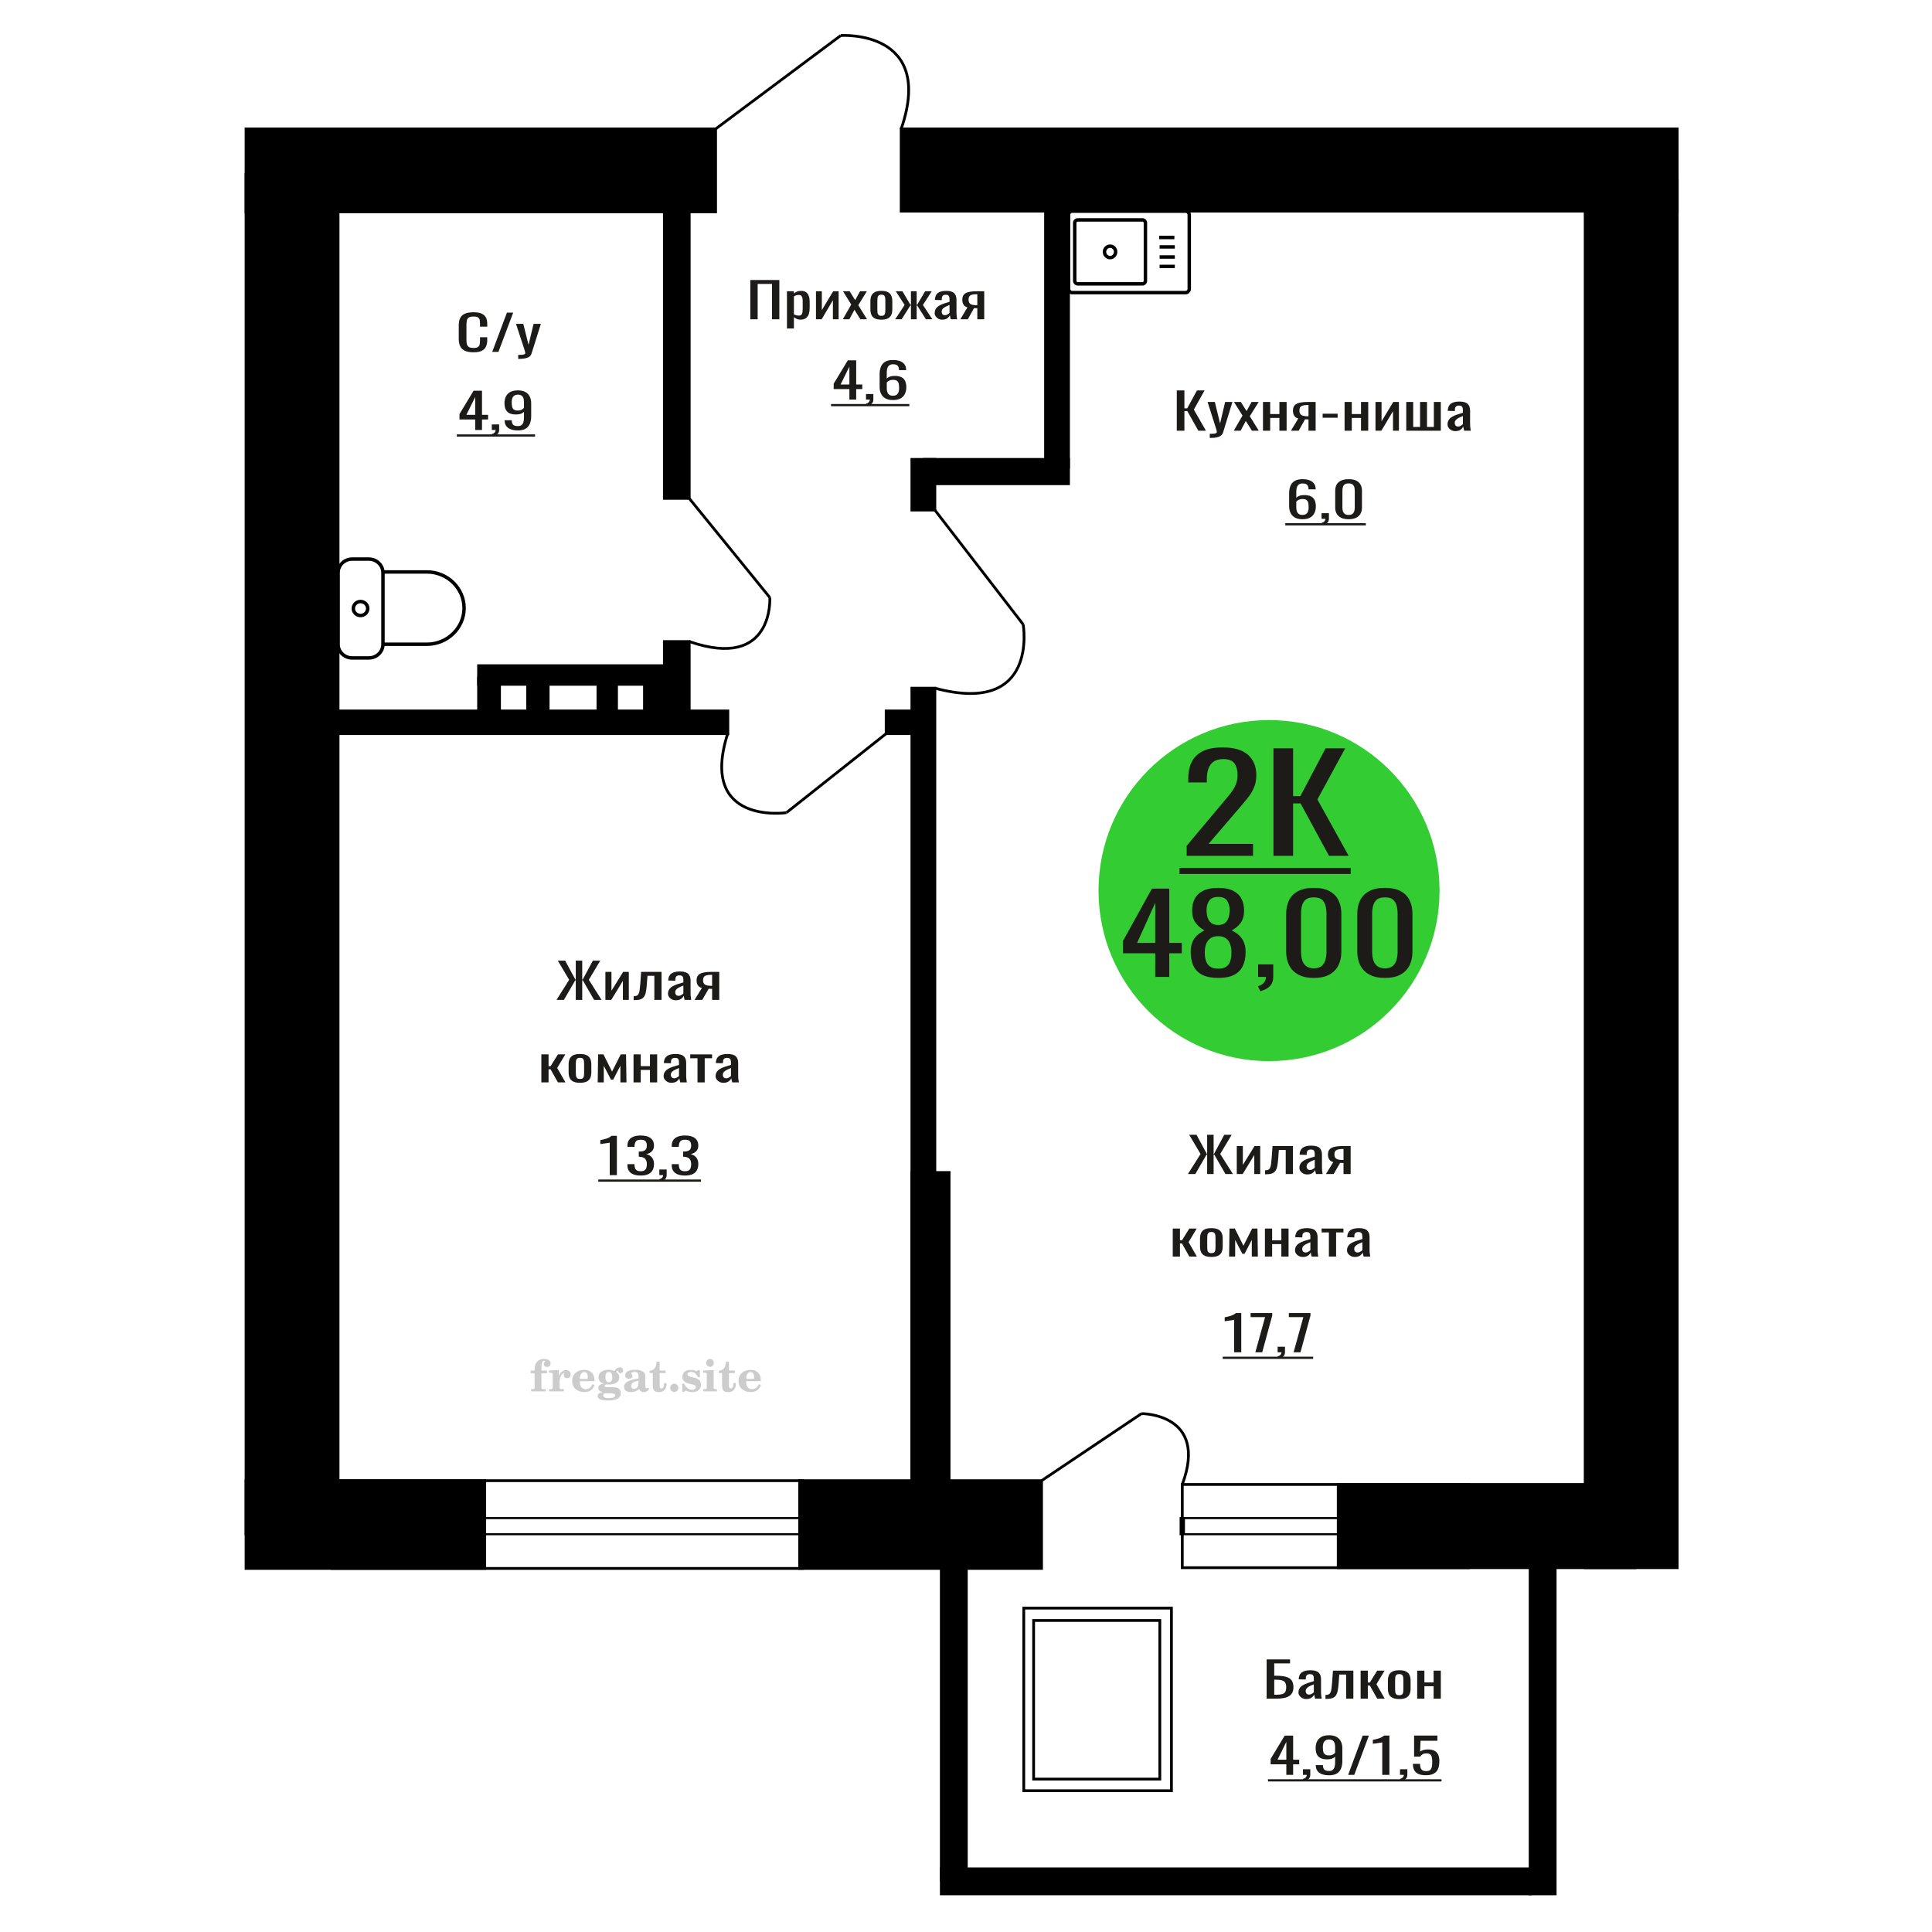<?xml version="1.0" encoding="UTF-8"?>
<!DOCTYPE svg PUBLIC "-//W3C//DTD SVG 1.1//EN" "http://www.w3.org/Graphics/SVG/1.1/DTD/svg11.dtd">
<!-- Creator: CorelDRAW 2019 -->
<svg xmlns="http://www.w3.org/2000/svg" xml:space="preserve" width="140mm" height="140mm" version="1.1" style="shape-rendering:geometricPrecision; text-rendering:geometricPrecision; image-rendering:optimizeQuality; fill-rule:evenodd; clip-rule:evenodd"
viewBox="0 0 14000 14000"
 xmlns:xlink="http://www.w3.org/1999/xlink">
 <defs>
  <style type="text/css">
   <![CDATA[
    .str0 {stroke:black;stroke-width:25;stroke-miterlimit:22.926}
    .str1 {stroke:black;stroke-width:20;stroke-miterlimit:22.926}
    .fil1 {fill:none}
    .fil5 {fill:black}
    .fil2 {fill:#1C1B17}
    .fil3 {fill:#33CC33}
    .fil0 {fill:#1C1B17;fill-rule:nonzero}
    .fil4 {fill:#CCCCCC;fill-rule:nonzero}
   ]]>
  </style>
 </defs>
 <g id="Слой_x0020_1">
  <path class="fil0" d="M3430.96 2552.89c-28.04,0 -49.79,-4.21 -65.29,-12.64 -15.47,-8.44 -26.23,-19.79 -32.26,-34.08 -6.03,-14.28 -9.05,-30.21 -9.05,-47.77l0 -100.47c0,-19.2 3.02,-35.95 9.05,-50.23 6.03,-14.29 16.79,-25.35 32.26,-33.2 15.5,-7.84 37.25,-11.77 65.29,-11.77 24.77,0 44.41,3.28 58.92,9.84 14.5,6.56 24.93,15.92 31.29,28.1 6.36,12.18 9.53,26.82 9.53,43.91l0 22.48 -52.32 0 0 -20.02c0,-10.54 -0.72,-19.85 -2.2,-27.93 -1.46,-8.07 -5.46,-14.34 -11.97,-18.79 -6.53,-4.45 -17.44,-6.67 -32.77,-6.67 -15.64,0 -27.06,2.4 -34.22,7.2 -7.17,4.8 -11.82,11.59 -13.94,20.37 -2.11,8.78 -3.17,19.03 -3.17,30.74l0 112.76c0,14.29 1.63,25.59 4.88,33.9 3.26,8.31 8.65,14.23 16.14,17.74 7.5,3.51 17.61,5.27 30.31,5.27 15,0 25.76,-2.4 32.28,-7.2 6.52,-4.8 10.6,-11.42 12.22,-19.85 1.63,-8.43 2.44,-18.27 2.44,-29.51l0 -21.08 52.32 0 0 21.08c0,17.33 -2.93,32.61 -8.79,45.84 -5.88,13.24 -15.98,23.54 -30.32,30.92 -14.35,7.37 -34.55,11.06 -60.63,11.06z"/>
  <polygon id="1" class="fil0" points="3566.9,2549.73 3673.49,2265.19 3718.97,2265.19 3611.87,2549.73 "/>
  <path id="2" class="fil0" d="M3755.14 2600.67l0 -28.81c12.71,0 22.82,-0.41 30.32,-1.23 7.49,-0.82 12.88,-2.34 16.13,-4.57 3.26,-2.22 4.89,-5.32 4.89,-9.3 0,-2.11 -1.14,-6.8 -3.43,-14.06 -2.28,-7.26 -4.71,-14.98 -7.33,-23.18l-56.71 -172.83 52.8 0 38.14 151.75 36.68 -151.75 52.81 0 -67.49 214.28c-2.93,9.84 -8.31,17.62 -16.13,23.36 -7.82,5.74 -17.84,9.9 -30.06,12.47 -12.24,2.58 -26.98,3.87 -44.27,3.87l-6.35 0z"/>
  <path class="fil1 str0" d="M2449.85 4668.44l0 -517.84c0,-54.56 45.89,-99.2 101.99,-99.2l121.26 0c56.1,0 101.99,44.64 101.99,99.2l0 517.84c0,54.57 -45.89,99.2 -101.99,99.2l-121.26 0c-56.1,0 -101.99,-44.63 -101.99,-99.2zm325.24 0l0 -524.03 318.42 0c148.17,0 269.39,117.9 269.39,262.01l0 0.01c0,144.11 -121.22,262.01 -269.39,262.01l-318.42 0zm-214.83 -258.91c0,-28.05 23.38,-50.78 52.21,-50.78 28.84,0 52.21,22.73 52.21,50.78 0,28.04 -23.37,50.77 -52.21,50.77 -28.83,0 -52.21,-22.73 -52.21,-50.77z"/>
  <path class="fil0" d="M3443.38 3115.78l0 -76.23 -113.67 0 0 -39.34 102.06 -168.97 60.95 0 0 174.94 44.02 0 0 33.37 -44.02 0 0 76.23 -49.34 0zm-63.85 -109.6l63.85 0 0 -129.27 -63.85 129.27z"/>
  <path id="1" class="fil0" d="M3571.56 3161.8l-8.22 -16.16c8.7,-2.11 15.56,-5.8 20.56,-11.07 5,-5.27 7.5,-11.53 7.5,-18.79l-27.58 0 0 -40.4 53.21 0 0 39.7c0,12.41 -3.7,22.3 -11.13,29.68 -7.4,7.38 -18.86,13.06 -34.34,17.04z"/>
  <path id="2" class="fil0" d="M3752.95 3118.94c-20.31,0 -37.65,-2.75 -51.99,-8.25 -14.35,-5.51 -25.23,-13.53 -32.65,-24.07 -7.42,-10.53 -11.29,-23.3 -11.61,-38.29 0,-0.46 0,-0.99 0,-1.58 0,-0.58 0,-1.11 0,-1.58l51.76 0c0,13.59 3.06,24.07 9.19,31.44 6.12,7.38 18.05,11.07 35.78,11.07 9.68,0 17.75,-2.17 24.2,-6.5 6.44,-4.33 11.29,-11.01 14.51,-20.02 3.22,-9.02 4.83,-20.44 4.83,-34.25l0 -43.21c-4.83,5.85 -12,10.6 -21.52,14.23 -9.51,3.63 -21.37,5.44 -35.55,5.44 -21.61,0 -38.54,-3.45 -50.8,-10.36 -12.24,-6.91 -20.87,-16.51 -25.87,-28.81 -5,-12.29 -7.49,-26.64 -7.49,-43.03 0,-17.33 3.22,-32.96 9.66,-46.89 6.46,-13.94 16.86,-25 31.21,-33.2 14.34,-8.2 33.13,-12.3 56.34,-12.3 22.58,0 40.97,4.16 55.15,12.47 14.18,8.32 24.59,19.5 31.2,33.55 6.61,14.05 9.92,29.74 9.92,47.07l0 95.55c0,18.27 -2.91,35.13 -8.71,50.59 -5.81,15.45 -15.64,27.81 -29.51,37.06 -13.86,9.25 -33.21,13.87 -58.05,13.87zm0 -144.02c11.29,0 20.48,-2.05 27.58,-6.15 7.09,-4.1 12.57,-8.61 16.44,-13.52l0 -42.16c0,-9.83 -1.29,-18.79 -3.87,-26.87 -2.57,-8.08 -7.09,-14.52 -13.55,-19.32 -6.44,-4.8 -15.31,-7.2 -26.6,-7.2 -11.28,0 -20.23,2.46 -26.84,7.37 -6.61,4.92 -11.29,11.3 -14.03,19.15 -2.74,7.84 -4.11,16.45 -4.11,25.82 0,11.24 0.73,21.66 2.18,31.26 1.45,9.6 5.32,17.27 11.61,23.01 6.28,5.74 16.69,8.61 31.19,8.61z"/>
  <polygon id="3" class="fil2" points="3310.36,3147.71 3877.26,3147.71 3877.26,3163.68 3310.36,3163.68 "/>
  <circle class="fil3" cx="9195.92" cy="6453.6" r="1235.64"/>
  <path class="fil0" d="M8371.24 7079.29l0 -171.46 -234.23 0 0 -88.5 210.31 -380.05 125.58 0 0 393.49 90.71 0 0 75.06 -90.71 0 0 171.46 -101.66 0zm-131.57 -246.52l131.57 0 0 -290.78 -131.57 290.78z"/>
  <path id="1" class="fil0" d="M8827.74 7086.4c-48.51,0 -87.38,-7.64 -116.62,-22.91 -29.24,-15.28 -50.33,-37.01 -63.3,-65.19 -12.95,-28.18 -19.42,-61.24 -19.42,-99.16 0,-21.6 2.32,-40.56 6.97,-56.89 4.66,-16.33 11.46,-30.69 20.44,-43.06 8.97,-12.38 19.6,-23.18 31.89,-32.4 12.3,-9.22 25.74,-17.52 40.36,-24.89 -26.57,-14.22 -48.17,-32.79 -64.78,-55.7 -16.62,-22.92 -24.92,-52.02 -24.92,-87.32 0,-33.71 6.65,-62.94 19.93,-87.7 13.3,-24.76 34.06,-43.85 62.29,-57.29 28.25,-13.43 63.97,-20.14 107.16,-20.14 43.18,0 78.57,6.71 106.14,20.14 27.59,13.44 48.01,32.53 61.31,57.29 13.28,24.76 19.93,53.99 19.93,87.7 0,35.82 -8.13,65.06 -24.42,87.71 -16.27,22.65 -38.03,41.09 -65.28,55.31 14.62,7.37 28.07,15.67 40.37,24.89 12.28,9.22 22.92,20.02 31.89,32.4 8.98,12.37 15.95,26.73 20.94,43.06 4.98,16.33 7.46,35.29 7.46,56.89 0,37.92 -6.47,70.98 -19.42,99.16 -12.97,28.18 -33.9,49.91 -62.8,65.19 -28.91,15.27 -67.61,22.91 -116.12,22.91zm0 -67.16c25.92,0 45.85,-5.27 59.8,-15.8 13.96,-10.54 23.42,-24.76 28.41,-42.67 4.98,-17.91 7.48,-37.93 7.48,-60.05 0,-20.02 -2.83,-38.85 -8.48,-56.5 -5.65,-17.64 -15.44,-32.13 -29.41,-43.45 -13.95,-11.33 -33.21,-16.99 -57.8,-16.99 -24.59,0 -44.02,5.53 -58.31,16.59 -14.28,11.06 -24.42,25.42 -30.4,43.06 -5.98,17.65 -8.97,36.74 -8.97,57.29 0,22.12 2.66,42.14 7.97,60.05 5.32,17.91 15.13,32.13 29.4,42.67 14.3,10.53 34.39,15.8 60.31,15.8zm0 -316.06c22.58,-0.52 39.7,-6.05 51.33,-16.59 11.63,-10.53 19.77,-24.1 24.43,-40.69 4.64,-16.59 6.97,-33.85 6.97,-51.76 0,-26.33 -5.98,-48.72 -17.95,-67.16 -11.96,-18.43 -33.55,-27.65 -64.78,-27.65 -31.23,0 -53.17,9.22 -65.78,27.65 -12.63,18.44 -18.95,40.83 -18.95,67.16 0,17.91 2.34,35.17 6.98,51.76 4.65,16.59 13.13,30.16 25.42,40.69 12.3,10.54 29.74,16.07 52.33,16.59z"/>
  <path id="2" class="fil0" d="M9132.74 7182.8l-16.94 -36.35c17.94,-4.74 32.05,-13.04 42.36,-24.89 10.29,-11.85 15.44,-25.94 15.44,-42.27l-56.81 0 0 -90.87 109.64 0 0 89.29c0,27.92 -7.65,50.17 -22.92,66.77 -15.29,16.59 -38.88,29.36 -70.77,38.32z"/>
  <path id="3" class="fil0" d="M9520.47 7086.4c-45.85,0 -83.56,-8.16 -113.12,-24.49 -29.59,-16.33 -51.51,-38.72 -65.79,-67.16 -14.29,-28.45 -21.43,-60.85 -21.43,-97.19l0 -275.76c0,-37.4 6.97,-70.19 20.93,-98.37 13.95,-28.19 35.71,-50.18 65.29,-65.98 29.57,-15.8 67.6,-23.7 114.12,-23.7 46.51,0 84.38,7.9 113.62,23.7 29.24,15.8 50.84,37.79 64.79,65.98 13.95,28.18 20.93,60.97 20.93,98.37l0 275.76c0,36.87 -7.14,69.53 -21.42,97.98 -14.29,28.44 -36.05,50.7 -65.29,66.76 -29.24,16.07 -66.79,24.1 -112.63,24.1zm0 -69.53c25.24,0 44.36,-5.8 57.31,-17.38 12.96,-11.59 21.92,-26.47 26.91,-44.65 4.98,-18.17 7.48,-37 7.48,-56.49l0 -277.34c0,-20.54 -2.32,-39.9 -6.98,-58.08 -4.65,-18.17 -13.46,-32.79 -26.41,-43.85 -12.96,-11.06 -32.4,-16.59 -58.31,-16.59 -25.92,0 -45.52,5.53 -58.81,16.59 -13.29,11.06 -22.26,25.68 -26.92,43.85 -4.64,18.18 -6.97,37.54 -6.97,58.08l0 277.34c0,19.49 2.5,38.32 7.48,56.49 4.98,18.18 14.28,33.06 27.9,44.65 13.63,11.58 32.74,17.38 57.32,17.38z"/>
  <path id="4" class="fil0" d="M10035.78 7086.4c-45.86,0 -83.56,-8.16 -113.13,-24.49 -29.58,-16.33 -51.51,-38.72 -65.78,-67.16 -14.3,-28.45 -21.44,-60.85 -21.44,-97.19l0 -275.76c0,-37.4 6.98,-70.19 20.93,-98.37 13.95,-28.19 35.71,-50.18 65.29,-65.98 29.57,-15.8 67.6,-23.7 114.13,-23.7 46.51,0 84.38,7.9 113.62,23.7 29.24,15.8 50.83,37.79 64.78,65.98 13.96,28.18 20.93,60.97 20.93,98.37l0 275.76c0,36.87 -7.14,69.53 -21.42,97.98 -14.29,28.44 -36.05,50.7 -65.29,66.76 -29.24,16.07 -66.78,24.1 -112.62,24.1zm0 -69.53c25.24,0 44.35,-5.8 57.31,-17.38 12.95,-11.59 21.92,-26.47 26.9,-44.65 4.98,-18.17 7.48,-37 7.48,-56.49l0 -277.34c0,-20.54 -2.32,-39.9 -6.97,-58.08 -4.66,-18.17 -13.46,-32.79 -26.42,-43.85 -12.95,-11.06 -32.39,-16.59 -58.3,-16.59 -25.93,0 -45.53,5.53 -58.81,16.59 -13.3,11.06 -22.27,25.68 -26.92,43.85 -4.64,18.18 -6.98,37.54 -6.98,58.08l0 277.34c0,19.49 2.5,38.32 7.48,56.49 4.99,18.18 14.28,33.06 27.91,44.65 13.62,11.58 32.73,17.38 57.32,17.38z"/>
  <path class="fil0" d="M8599.14 6201.71l0 -73.08 259.12 -308.67c19.3,-23.08 37.12,-44.55 53.47,-64.43 16.35,-19.87 29.77,-40.87 40.25,-62.98 10.48,-22.12 15.72,-47.6 15.72,-76.45 0,-35.9 -7.54,-64.1 -22.64,-84.62 -15.1,-20.51 -41.51,-30.77 -79.25,-30.77 -31.87,0 -56.6,6.73 -74.21,20.19 -17.61,13.47 -29.78,31.1 -36.49,52.89 -6.71,21.8 -10.06,45.2 -10.06,70.2l0 25.96 -134.59 0 0 -26.92c0,-46.8 8.17,-87.03 24.52,-120.68 16.36,-33.66 42.77,-59.78 79.25,-78.37 36.49,-18.59 84.92,-27.89 145.29,-27.89 82.19,0 143.41,17.79 183.67,53.37 40.25,35.58 60.37,84.78 60.37,147.6 0,33.34 -5.24,62.51 -15.73,87.51 -10.48,25 -24.11,48.4 -40.88,70.19 -16.77,21.8 -35.21,44.24 -55.35,67.32l-233.96 273.09 322.02 0 0 86.54 -480.52 0z"/>
  <polygon id="1" class="fil0" points="9228.1,6201.71 9228.1,5422.82 9370.24,5422.82 9370.24,5768.99 9423.08,5768.99 9605.48,5422.82 9747.62,5422.82 9546.35,5793.03 9772.78,6201.71 9630.63,6201.71 9424.33,5821.88 9370.24,5821.88 9370.24,6201.71 "/>
  <polygon id="2" class="fil2" points="8547.56,6289.13 9787.87,6289.13 9787.87,6332.84 8547.56,6332.84 "/>
  <path class="fil4" d="M3845.63 9951.41l0 -20 28.15 0 0 -6.35c0,-24.71 5.87,-43.87 17.67,-57.58 11.8,-13.7 28.37,-20.53 49.64,-20.53 14.92,0 26.72,3.07 35.45,9.16 8.74,6.08 13.13,14.28 13.13,24.6 0,7.68 -2.33,13.71 -6.99,18.1 -4.65,4.39 -11.11,6.56 -19.42,6.56 -6.82,0 -12.38,-2.01 -16.67,-6.03 -4.28,-4.02 -6.45,-9.21 -6.45,-15.5 0,-6.62 2.96,-12.49 8.94,-17.68 1.22,-1.22 1.85,-2.01 1.85,-2.33 0,-1.11 -0.53,-1.96 -1.53,-2.43 -1.06,-0.53 -2.75,-0.8 -5.13,-0.8 -7.89,0 -13.34,4.03 -16.36,12.02 -3.07,7.99 -4.6,24.23 -4.6,48.73l0 10.06 39.95 0 0 20 -39.95 0 0 102.87c0,4.66 0.95,7.83 2.91,9.52 1.96,1.7 5.72,2.54 11.27,2.54l16.94 0 0 15.88 -105.41 0 0 -15.88 13.91 -0.31c4.24,-0.21 7.09,-1.11 8.63,-2.81 1.48,-1.64 2.22,-4.6 2.22,-8.94l0 -102.87 -28.15 0z"/>
  <path id="1" class="fil4" d="M3979.51 10082.22l0 -15.88 14.87 -0.31c4.34,-0.32 7.25,-1.27 8.68,-2.86 1.43,-1.59 2.17,-4.55 2.17,-8.89l0 -95.04c0,-5.08 -1.11,-8.47 -3.39,-10.11 -2.27,-1.64 -6.98,-2.48 -14.13,-2.48 -0.95,0 -2.48,0.05 -4.6,0.16 -2.12,0.1 -3.7,0.15 -4.87,0.15l0 -15.55 70.75 -3.5 0 43.71c6.25,-14.34 13.65,-25.18 22.39,-32.49 8.67,-7.25 18.46,-10.9 29.42,-10.9 10.16,0 18.41,2.86 24.76,8.52 6.35,5.72 9.53,12.97 9.53,21.86 0,8.67 -2.33,15.61 -7.04,20.85 -4.71,5.23 -10.9,7.83 -18.57,7.83 -7.15,0 -12.97,-2.28 -17.47,-6.88 -4.49,-4.61 -6.77,-10.59 -6.77,-17.94 0,-2.91 0.48,-5.56 1.43,-8.04 0.9,-2.49 2.38,-4.87 4.34,-7.15 -11.8,3.81 -20.75,12.01 -26.94,24.5 -6.19,12.49 -9.31,28.79 -9.31,48.84l0 33.66c0,4.34 0.74,7.3 2.22,8.94 1.54,1.7 4.39,2.6 8.63,2.81l20.27 0.31 0 15.88 -106.37 0z"/>
  <path id="2" class="fil4" d="M4293.89 10029.83l13.97 6.67c-4.97,16.62 -13.65,29.26 -26.09,37.89 -12.48,8.62 -28.31,12.91 -47.51,12.91 -26.36,0 -47.58,-7.41 -63.77,-22.17 -16.14,-14.77 -24.23,-34.13 -24.23,-58.1 0,-23.92 8.04,-43.4 24.07,-58.32 16.09,-14.92 37.1,-22.38 63.03,-22.38 23.65,0 42.01,6.82 55.14,20.53 13.12,13.65 19.68,32.86 19.68,57.52l0 4.18 -106.68 0 0 2.17c0,18.36 3.7,32.23 11.06,41.59 7.41,9.37 18.41,14.02 32.97,14.02 10.63,0 20,-3.06 28.04,-9.2 8.1,-6.14 14.87,-15.24 20.32,-27.31zm-92.39 -37.78l48.79 0c3.33,0 5.66,-0.74 6.98,-2.17 1.33,-1.43 2.02,-4.07 2.02,-7.94 0,-13.65 -2.07,-23.6 -6.14,-29.79 -4.08,-6.19 -10.48,-9.31 -19.26,-9.31 -10.11,0 -17.84,4.07 -23.18,12.17 -5.29,8.15 -8.36,20.48 -9.21,37.04z"/>
  <path id="3" class="fil4" d="M4366.49 10087.99c-10.26,-2.59 -17.99,-6.41 -23.23,-11.54 -5.23,-5.13 -7.83,-11.43 -7.83,-19 0,-8.36 3.44,-15.24 10.37,-20.69 6.94,-5.39 16.94,-9.1 29.96,-11.06 -12.81,-3.43 -22.55,-9.04 -29.27,-16.93 -6.72,-7.83 -10.1,-17.41 -10.1,-28.68 0,-16.09 6.82,-29.21 20.47,-39.26 13.66,-10.11 31.49,-15.14 53.5,-15.14 7.78,0 15.08,0.8 22.02,2.33 6.93,1.54 13.65,3.86 20.16,6.93l5.45 -7.88c4.23,-6.03 9.31,-10.64 15.18,-13.92 5.88,-3.28 12.02,-4.92 18.42,-4.92 7.04,0 12.75,2.01 17.2,6.03 4.44,4.08 6.67,9.26 6.67,15.56 0,6.19 -1.7,11.27 -5.14,15.13 -3.38,3.87 -7.83,5.82 -13.28,5.82 -3.76,0 -6.93,-0.79 -9.63,-2.38 -2.7,-1.64 -4.87,-4.07 -6.51,-7.35 -0.63,-1.27 -1,-2.81 -1.22,-4.66 -0.31,-2.59 -1.43,-3.91 -3.28,-4.02 -1.85,0 -3.91,0.9 -6.19,2.7 -2.27,1.8 -4.13,4.07 -5.55,6.82 7.83,5.4 13.54,11.17 17.14,17.36 3.6,6.25 5.4,13.39 5.4,21.43 0,16.14 -6.56,28.79 -19.63,37.94 -13.07,9.16 -31.23,13.76 -54.46,13.76 -1.95,0 -4.71,-0.1 -8.25,-0.32 -3.49,-0.21 -6.03,-0.31 -7.57,-0.31 -4.87,0 -8.68,0.9 -11.37,2.75 -2.76,1.8 -4.13,4.29 -4.13,7.46 0,3.65 1.21,6.19 3.65,7.62 2.43,1.43 6.67,2.17 12.75,2.17l23.02 0c12.07,0 22.6,0.37 31.54,1.16 8.99,0.8 15.13,1.8 18.57,3.02 8.68,3.12 15.45,8.26 20.32,15.5 4.87,7.25 7.31,15.62 7.31,25.09 0,16.72 -7.94,29.58 -23.82,38.57 -15.87,9 -38.63,13.5 -68.31,13.5 -25.24,0 -44.24,-2.75 -56.99,-8.2 -12.76,-5.51 -19.16,-13.66 -19.16,-24.5 0,-7.15 3.12,-13.08 9.31,-17.89 6.19,-4.82 15.03,-8.15 26.51,-10zm15.62 8.84c-4.03,1.64 -6.88,3.54 -8.58,5.66 -1.69,2.11 -2.54,4.87 -2.54,8.31 0,6.93 3.02,12.06 9,15.34 5.98,3.33 15.29,4.98 27.94,4.98 17.14,0 29.84,-1.59 38.05,-4.71 8.2,-3.18 12.33,-8.05 12.33,-14.72 0,-5.23 -2.23,-9.04 -6.67,-11.37 -4.45,-2.33 -12.07,-3.49 -22.86,-3.49l-46.67 0zm5.39 -117.59c0,13.07 1.96,22.6 5.88,28.58 3.97,5.98 10.1,8.99 18.52,8.99 8.46,0 14.71,-3.01 18.78,-9.1 4.02,-6.03 6.04,-15.5 6.04,-28.47 0,-12.7 -2.02,-22.12 -6.04,-28.2 -4.07,-6.09 -10.32,-9.16 -18.78,-9.16 -8.42,0 -14.55,3.07 -18.52,9.16 -3.92,6.08 -5.88,15.5 -5.88,28.2z"/>
  <path id="4" class="fil4" d="M4626.63 10005.38c-18.79,3.02 -32.17,7.47 -40.11,13.34 -7.99,5.87 -11.96,14.13 -11.96,24.82 0,6.51 1.8,11.64 5.34,15.5 3.55,3.81 8.37,5.72 14.35,5.72 9.78,0 17.67,-3.65 23.54,-10.96 5.88,-7.3 8.84,-17.3 8.84,-30l0 -18.42zm49.21 40.22c0,5.08 0.9,8.68 2.7,10.85 1.8,2.17 4.76,3.23 8.79,3.23 1.85,0 3.96,-0.53 6.35,-1.64 2.38,-1.06 3.86,-1.59 4.49,-1.59 1.22,0 2.23,0.37 2.97,1.22 0.68,0.84 1.06,2.01 1.06,3.59 0,6.62 -3.76,12.65 -11.33,18.16 -7.57,5.45 -16.61,8.2 -27.15,8.2 -7.88,0 -14.6,-2.07 -20.16,-6.25 -5.61,-4.18 -8.89,-9.57 -9.94,-16.14 -8.68,7.09 -18.53,12.6 -29.53,16.51 -11.01,3.92 -22.33,5.88 -34.03,5.88 -15.18,0 -26.99,-3.28 -35.35,-9.9 -8.36,-6.61 -12.54,-15.93 -12.54,-27.94 0,-15.98 8.42,-28.84 25.19,-38.47 16.78,-9.68 43.34,-16.93 79.59,-21.8l0 -17.25c0,-11.17 -2.22,-19.05 -6.67,-23.71 -4.44,-4.65 -11.85,-6.98 -22.17,-6.98 -6.72,0 -12.38,1.11 -16.94,3.33 -4.6,2.22 -6.93,4.82 -6.93,7.67 0,0.74 1.38,2.86 4.13,6.41 2.75,3.49 4.13,7.41 4.13,11.8 0,5.98 -2.33,10.79 -7.04,14.5 -4.71,3.65 -10.85,5.5 -18.36,5.5 -7.68,0 -14.03,-2.22 -19.11,-6.67 -5.02,-4.44 -7.56,-10 -7.56,-16.72 0,-13.23 6.35,-23.49 19.05,-30.8 12.75,-7.25 30.69,-10.9 53.97,-10.9 13.02,0 24.45,1.33 34.35,3.97 9.84,2.59 17.99,6.51 24.39,11.64 5.08,3.97 8.63,8.42 10.64,13.44 2.01,4.98 3.01,12.65 3.01,22.97l0 67.89z"/>
  <path id="5" class="fil4" d="M4829.68 10022.21c0,0.74 0.1,1.85 0.26,3.34 0.16,1.48 0.21,2.59 0.21,3.33 0,18.57 -4.92,33.07 -14.76,43.5 -9.9,10.37 -23.6,15.56 -41.12,15.56 -15.98,0 -27.36,-3.76 -34.08,-11.33 -6.72,-7.51 -10.05,-20.8 -10.05,-39.85l0 -86.62 -22.86 0 0 -17.04c15.72,-1 27.94,-7.14 36.62,-18.31 8.68,-11.16 13.44,-26.93 14.29,-47.2l21.8 0 0 63.82 42.86 0 0 18.73 -42.86 0 0 84.14c0,10.74 1,17.88 2.96,21.38 1.96,3.54 5.4,5.29 10.37,5.29 6.09,0 10.69,-3.23 13.87,-9.63 3.12,-6.41 4.87,-16.09 5.18,-29.11l17.31 0z"/>
  <path id="6" class="fil4" d="M4885.82 10026.97c8.05,0 15.03,2.92 20.91,8.79 5.87,5.82 8.83,12.8 8.83,20.95 0,8.21 -2.91,15.24 -8.78,21.12 -5.82,5.87 -12.81,8.84 -20.96,8.84 -8.09,0 -15.02,-2.97 -20.85,-8.84 -5.87,-5.88 -8.78,-12.91 -8.78,-21.12 0,-8.04 2.96,-15.02 8.84,-20.9 5.87,-5.87 12.8,-8.84 20.79,-8.84z"/>
  <path id="7" class="fil4" d="M4943.5 10026.34l13.71 0c6.51,14.39 14.76,25.4 24.76,33.02 10.06,7.62 21.22,11.43 33.61,11.43 8.09,0 14.49,-1.8 19.2,-5.34 4.77,-3.6 7.15,-8.37 7.15,-14.4 0,-5.4 -2.07,-9.52 -6.25,-12.43 -4.18,-2.91 -13.07,-5.77 -26.72,-8.58 -23.44,-4.49 -39.95,-10.84 -49.53,-18.94 -9.58,-8.1 -14.34,-19.42 -14.34,-33.97 0,-16.14 5.34,-28.63 16.03,-37.47 10.69,-8.89 25.88,-13.33 45.51,-13.33 7.3,0 14.29,0.9 20.8,2.75 6.56,1.85 12.54,4.5 17.94,7.99l12.43 -8.52 13.07 0 1.54 50.8 -14.92 0c-5.56,-11.91 -12.76,-21.27 -21.54,-27.99 -8.79,-6.72 -18.21,-10.11 -28.31,-10.11 -7.68,0 -13.92,1.69 -18.73,5.13 -4.87,3.44 -7.31,7.73 -7.31,12.91 0,9.85 12.54,16.99 37.57,21.44 3.02,0.52 5.35,0.95 6.99,1.27 17.67,3.28 31.01,9.26 39.9,17.93 8.89,8.68 13.33,19.95 13.33,33.77 0,16.66 -5.61,29.84 -16.82,39.58 -11.22,9.79 -26.52,14.66 -45.94,14.66 -8.67,0 -16.93,-1.01 -24.66,-3.07 -7.77,-2.07 -14.76,-5.03 -21.11,-8.95l-13.65 9.48 -12.75 0 -0.96 -59.06z"/>
  <path id="8" class="fil4" d="M5117.12 9875.84c0,-7.88 2.7,-14.55 8.15,-20 5.45,-5.5 12.01,-8.25 19.79,-8.25 7.46,0 13.92,2.75 19.42,8.31 5.45,5.55 8.2,12.17 8.2,19.94 0,7.78 -2.7,14.45 -8.15,20.11 -5.45,5.67 -11.9,8.47 -19.47,8.47 -7.78,0 -14.34,-2.75 -19.79,-8.31 -5.45,-5.55 -8.15,-12.27 -8.15,-20.27zm54.29 178.39c0,4.44 0.74,7.51 2.17,9.1 1.48,1.59 4.39,2.49 8.73,2.7l12.6 0.31 0 15.88 -98.11 0 0 -15.88 13.81 -0.31c4.29,-0.21 7.2,-1.11 8.68,-2.81 1.53,-1.64 2.28,-4.65 2.28,-8.99l0 -95.04c0,-5.03 -1.12,-8.42 -3.39,-10.06 -2.28,-1.64 -6.93,-2.48 -13.97,-2.48 -0.95,0 -2.44,0.05 -4.61,0.16 -2.11,0.1 -3.75,0.15 -5.02,0.15l0 -15.55 76.83 -3.5 0 126.32z"/>
  <path id="9" class="fil4" d="M5331.97 10022.21c0,0.74 0.1,1.85 0.26,3.34 0.16,1.48 0.21,2.59 0.21,3.33 0,18.57 -4.92,33.07 -14.76,43.5 -9.9,10.37 -23.6,15.56 -41.12,15.56 -15.98,0 -27.36,-3.76 -34.08,-11.33 -6.72,-7.51 -10.05,-20.8 -10.05,-39.85l0 -86.62 -22.86 0 0 -17.04c15.72,-1 27.94,-7.14 36.62,-18.31 8.68,-11.16 13.44,-26.93 14.29,-47.2l21.8 0 0 63.82 42.86 0 0 18.73 -42.86 0 0 84.14c0,10.74 1,17.88 2.96,21.38 1.96,3.54 5.4,5.29 10.37,5.29 6.09,0 10.69,-3.23 13.87,-9.63 3.12,-6.41 4.87,-16.09 5.18,-29.11l17.31 0z"/>
  <path id="10" class="fil4" d="M5499.13 10029.83l13.97 6.67c-4.97,16.62 -13.65,29.26 -26.09,37.89 -12.48,8.62 -28.31,12.91 -47.51,12.91 -26.36,0 -47.58,-7.41 -63.77,-22.17 -16.14,-14.77 -24.23,-34.13 -24.23,-58.1 0,-23.92 8.04,-43.4 24.07,-58.32 16.09,-14.92 37.1,-22.38 63.03,-22.38 23.65,0 42.01,6.82 55.14,20.53 13.12,13.65 19.68,32.86 19.68,57.52l0 4.18 -106.68 0 0 2.17c0,18.36 3.7,32.23 11.06,41.59 7.41,9.37 18.41,14.02 32.97,14.02 10.63,0 20,-3.06 28.04,-9.2 8.1,-6.14 14.87,-15.24 20.32,-27.31zm-92.39 -37.78l48.79 0c3.33,0 5.66,-0.74 6.98,-2.17 1.33,-1.43 2.02,-4.07 2.02,-7.94 0,-13.65 -2.07,-23.6 -6.14,-29.79 -4.08,-6.19 -10.48,-9.31 -19.26,-9.31 -10.11,0 -17.84,4.07 -23.18,12.17 -5.29,8.15 -8.36,20.48 -9.21,37.04z"/>
  <polygon class="fil0" points="8527.47,3121.19 8527.47,2829.08 8582.6,2829.08 8582.6,2958.91 8603.1,2958.91 8673.85,2829.08 8728.98,2829.08 8650.91,2967.92 8738.73,3121.19 8683.6,3121.19 8603.59,2978.74 8582.6,2978.74 8582.6,3121.19 "/>
  <path id="1" class="fil0" d="M8766.55 3173.48l0 -29.57c12.68,0 22.77,-0.42 30.25,-1.26 7.49,-0.84 12.84,-2.41 16.1,-4.69 3.25,-2.28 4.87,-5.47 4.87,-9.56 0,-2.16 -1.13,-6.97 -3.41,-14.42 -2.27,-7.46 -4.72,-15.39 -7.31,-23.8l-56.6 -177.43 52.7 0 38.04 155.79 36.6 -155.79 52.7 0 -67.34 219.98c-2.92,10.1 -8.29,18.09 -16.1,23.98 -7.8,5.89 -17.8,10.16 -30.01,12.8 -12.19,2.65 -26.91,3.97 -44.14,3.97l-6.35 0z"/>
  <polygon id="2" class="fil0" points="8940.26,3121.19 9003.69,3011.56 8941.72,2912.75 8991.48,2912.75 9032.96,2978.74 9069.55,2912.75 9120.79,2912.75 9056.38,3016.25 9121.76,3121.19 9072,3121.19 9027.59,3050.51 8989.53,3121.19 "/>
  <polygon id="3" class="fil0" points="9152.01,3121.19 9152.01,2912.75 9204.22,2912.75 9204.22,3000.38 9271.07,3000.38 9271.07,2912.75 9323.29,2912.75 9323.29,3121.19 9271.07,3121.19 9271.07,3028.51 9204.22,3028.51 9204.22,3121.19 "/>
  <path id="4" class="fil0" d="M9354.51 3121.19l53.17 -88.35c-9.1,-2.65 -16.5,-6.62 -22.18,-11.91 -5.7,-5.28 -9.85,-11.78 -12.45,-19.47 -2.6,-7.69 -3.9,-16.35 -3.9,-25.96 0,-11.06 1.95,-20.56 5.85,-28.49 3.91,-7.94 10.09,-14.43 18.55,-19.48 8.45,-5.05 19.67,-8.77 33.66,-11.18 13.99,-2.4 31.22,-3.6 51.72,-3.6l54.65 0 0 208.44 -51.73 0 0 -82.22c-5.21,0 -9.59,-0.06 -13.17,-0.18 -3.58,-0.12 -7.49,-0.3 -11.71,-0.54l-46.35 82.94 -56.11 0zm121.49 -104.58c0.64,0 1.71,0 3.17,0 1.47,0 2.36,0 2.68,0l0 -81.87c-0.32,0 -1.21,0 -2.68,0 -1.46,0 -2.36,0 -2.69,0 -15.29,0 -27.4,1.39 -36.34,4.15 -8.94,2.77 -15.21,7.09 -18.79,12.98 -3.57,5.89 -5.36,13.77 -5.36,23.63 0,13.7 4.14,23.92 12.43,30.65 8.3,6.73 24.16,10.22 47.58,10.46z"/>
  <polygon id="5" class="fil0" points="9584.31,3027.07 9584.31,2997.85 9693.12,2997.85 9693.12,3027.07 "/>
  <polygon id="6" class="fil0" points="9743.37,3121.19 9743.37,2912.75 9795.58,2912.75 9795.58,3000.38 9862.43,3000.38 9862.43,2912.75 9914.64,2912.75 9914.64,3121.19 9862.43,3121.19 9862.43,3028.51 9795.58,3028.51 9795.58,3121.19 "/>
  <polygon id="7" class="fil0" points="9967.33,3121.19 9967.33,2912.75 10011.24,2912.75 10011.24,3053.03 10096.14,2912.75 10137.13,2912.75 10137.13,3121.19 10094.2,3121.19 10094.2,2979.82 10009.78,3121.19 "/>
  <polygon id="8" class="fil0" points="10190.31,3121.19 10190.31,2912.75 10240.57,2912.75 10240.57,3093.78 10290.34,3093.78 10290.34,2912.75 10340.6,2912.75 10340.6,3093.78 10390.36,3093.78 10390.36,2912.75 10440.62,2912.75 10440.62,3121.19 "/>
  <path id="9" class="fil0" d="M10546.01 3124.08c-11.06,0 -20.83,-2.35 -29.28,-7.04 -8.46,-4.69 -15.13,-10.7 -20,-18.03 -4.88,-7.33 -7.32,-15.09 -7.32,-23.26 0,-12.98 2.92,-23.92 8.78,-32.82 5.86,-8.89 13.91,-16.41 24.15,-22.54 10.25,-6.13 22.12,-11.48 35.61,-16.04 13.51,-4.57 27.74,-9.02 42.7,-13.35l0 -14.78c0,-8.42 -0.65,-15.39 -1.94,-20.92 -1.3,-5.53 -4,-9.68 -8.05,-12.44 -4.08,-2.77 -10.18,-4.15 -18.31,-4.15 -7.16,0 -12.92,1.2 -17.32,3.61 -4.38,2.4 -7.56,5.83 -9.51,10.28 -1.95,4.44 -2.92,9.67 -2.92,15.68l0 10.46 -51.73 -1.44c0.65,-23.08 7.81,-40.09 21.48,-51.03 13.65,-10.94 34.79,-16.41 63.42,-16.41 27.97,0 47.82,5.65 59.52,16.95 11.72,11.3 17.57,27.65 17.57,49.05l0 95.2c0,6.49 0.25,12.74 0.74,18.76 0.48,6.01 1.13,11.6 1.94,16.76 0.82,5.17 1.55,10.04 2.2,14.61l-47.82 0c-0.97,-3.85 -2.19,-8.72 -3.65,-14.61 -1.46,-5.89 -2.53,-11.24 -3.18,-16.04 -3.25,8.17 -9.51,15.8 -18.78,22.9 -9.27,7.09 -22.04,10.64 -38.3,10.64zm20.49 -33.18c5.2,0 10.08,-1.08 14.63,-3.25 4.56,-2.16 8.63,-4.63 12.2,-7.39 3.59,-2.77 6.02,-4.99 7.32,-6.67l0 -59.15c-8.13,3.37 -15.77,6.74 -22.93,10.1 -7.16,3.37 -13.42,6.91 -18.78,10.64 -5.37,3.73 -9.6,7.93 -12.69,12.62 -3.08,4.69 -4.64,10.04 -4.64,16.05 0,8.41 2.12,15.03 6.35,19.83 4.23,4.81 10.41,7.22 18.54,7.22z"/>
  <polygon class="fil0" points="5437.02,2313.59 5437.02,2029.05 5647.36,2029.05 5647.36,2313.59 5594.07,2313.59 5594.07,2057.51 5490.32,2057.51 5490.32,2313.59 "/>
  <path id="1" class="fil0" d="M5702.54 2380.33l0 -269.78 50.47 0 0 16.16c5.97,-5.15 13.2,-9.6 21.68,-13.35 8.5,-3.75 18.56,-5.62 30.2,-5.62 14.15,0 25.38,2.75 33.71,8.25 8.34,5.51 14.54,12.42 18.63,20.73 4.08,8.31 6.76,16.74 8.02,25.29 1.26,8.55 1.89,15.87 1.89,21.96l0 49.18c0,14.28 -1.89,27.81 -5.66,40.57 -3.78,12.76 -10.61,23.07 -20.52,30.91 -9.91,7.85 -23.82,11.77 -41.74,11.77 -9.75,0 -18.39,-1.81 -25.94,-5.44 -7.54,-3.63 -14.3,-7.79 -20.27,-12.48l0 81.85 -50.47 0zm86.77 -93.44c8.81,0 15.11,-2.4 18.88,-7.2 3.77,-4.8 6.12,-11.3 7.07,-19.49 0.94,-8.2 1.41,-17.22 1.41,-27.05l0 -49.18c0,-8.43 -0.63,-16.22 -1.89,-23.36 -1.25,-7.15 -3.92,-12.82 -8.01,-17.04 -4.09,-4.21 -10.53,-6.32 -19.34,-6.32 -6.6,0 -12.89,1.05 -18.86,3.16 -5.98,2.11 -11.17,4.57 -15.56,7.38l0 129.97c4.71,2.58 10.05,4.74 16.03,6.5 5.97,1.75 12.73,2.63 20.27,2.63z"/>
  <polygon id="2" class="fil0" points="5912.88,2313.59 5912.88,2110.55 5955.32,2110.55 5955.32,2247.2 6037.39,2110.55 6077,2110.55 6077,2313.59 6035.5,2313.59 6035.5,2175.89 5953.91,2313.59 "/>
  <polygon id="3" class="fil0" points="6107.18,2313.59 6168.5,2206.8 6108.6,2110.55 6156.71,2110.55 6196.78,2174.83 6232.16,2110.55 6281.69,2110.55 6219.43,2211.37 6282.63,2313.59 6234.52,2313.59 6191.6,2244.74 6154.82,2313.59 "/>
  <path id="4" class="fil0" d="M6386.85 2316.4c-20.12,0 -35.99,-3.04 -47.63,-9.13 -11.63,-6.09 -19.88,-14.76 -24.76,-26 -4.87,-11.24 -7.3,-24.47 -7.3,-39.69l0 -59.02c0,-15.22 2.43,-28.45 7.3,-39.69 4.88,-11.24 13.13,-19.91 24.76,-26 11.64,-6.09 27.51,-9.13 47.63,-9.13 20.13,0 35.93,3.04 47.41,9.13 11.47,6.09 19.64,14.76 24.52,26 4.87,11.24 7.31,24.47 7.31,39.69l0 59.02c0,15.22 -2.44,28.45 -7.31,39.69 -4.88,11.24 -13.05,19.91 -24.52,26 -11.48,6.09 -27.28,9.13 -47.41,9.13zm0 -27.75c9.75,0 16.6,-2.11 20.52,-6.32 3.93,-4.22 6.3,-9.78 7.07,-16.69 0.8,-6.91 1.19,-14.11 1.19,-21.6l0 -63.59c0,-7.72 -0.39,-14.98 -1.19,-21.77 -0.77,-6.8 -3.14,-12.36 -7.07,-16.69 -3.92,-4.33 -10.77,-6.5 -20.52,-6.5 -9.74,0 -16.66,2.17 -20.74,6.5 -4.09,4.33 -6.52,9.89 -7.32,16.69 -0.77,6.79 -1.18,14.05 -1.18,21.77l0 63.59c0,7.49 0.41,14.69 1.18,21.6 0.8,6.91 3.23,12.47 7.32,16.69 4.08,4.21 11,6.32 20.74,6.32z"/>
  <polygon id="5" class="fil0" points="6486.85,2313.59 6555.23,2209.96 6491.09,2110.55 6539.2,2110.55 6597.2,2208.21 6600.97,2208.21 6600.97,2110.55 6642.48,2110.55 6642.48,2208.21 6646.25,2208.21 6703.78,2110.55 6751.89,2110.55 6687.75,2209.96 6756.14,2313.59 6709.45,2313.59 6646.25,2213.83 6642.48,2213.83 6642.48,2313.59 6600.97,2313.59 6600.97,2213.83 6596.73,2213.83 6533.53,2313.59 "/>
  <path id="6" class="fil0" d="M6827.82 2316.4c-10.68,0 -20.12,-2.28 -28.28,-6.85 -8.18,-4.57 -14.62,-10.42 -19.35,-17.56 -4.71,-7.15 -7.08,-14.7 -7.08,-22.66 0,-12.65 2.84,-23.3 8.5,-31.97 5.65,-8.66 13.44,-15.98 23.35,-21.95 9.89,-5.97 21.37,-11.19 34.42,-15.63 13.05,-4.45 26.8,-8.79 41.27,-13l0 -14.4c0,-8.2 -0.63,-14.99 -1.89,-20.38 -1.26,-5.39 -3.85,-9.42 -7.79,-12.12 -3.92,-2.69 -9.81,-4.04 -17.68,-4.04 -6.91,0 -12.5,1.17 -16.74,3.52 -4.24,2.34 -7.3,5.67 -9.2,10.01 -1.88,4.33 -2.83,9.42 -2.83,15.28l0 10.18 -49.98 -1.4c0.63,-22.48 7.54,-39.05 20.74,-49.71 13.21,-10.65 33.65,-15.98 61.32,-15.98 27.04,0 46.22,5.5 57.54,16.51 11.32,11.01 16.97,26.93 16.97,47.77l0 92.74c0,6.33 0.24,12.41 0.71,18.27 0.47,5.85 1.1,11.3 1.88,16.33 0.79,5.04 1.5,9.78 2.13,14.23l-46.22 0c-0.94,-3.75 -2.12,-8.49 -3.53,-14.23 -1.42,-5.73 -2.44,-10.95 -3.08,-15.63 -3.14,7.96 -9.19,15.4 -18.15,22.31 -8.97,6.91 -21.3,10.36 -37.03,10.36zm19.82 -32.32c5.02,0 9.75,-1.05 14.14,-3.16 4.4,-2.11 8.34,-4.51 11.8,-7.2 3.45,-2.69 5.81,-4.86 7.07,-6.5l0 -57.61c-7.86,3.28 -15.25,6.56 -22.16,9.84 -6.93,3.28 -12.97,6.73 -18.17,10.36 -5.18,3.63 -9.27,7.73 -12.25,12.29 -3,4.57 -4.49,9.78 -4.49,15.64 0,8.19 2.04,14.63 6.14,19.32 4.08,4.68 10.05,7.02 17.92,7.02z"/>
  <path id="7" class="fil0" d="M6958.94 2313.59l51.41 -86.06c-8.8,-2.58 -15.95,-6.44 -21.46,-11.6 -5.5,-5.15 -9.52,-11.47 -12.03,-18.96 -2.51,-7.5 -3.77,-15.93 -3.77,-25.3 0,-10.77 1.89,-20.02 5.67,-27.75 3.77,-7.73 9.74,-14.05 17.92,-18.97 8.16,-4.92 19.01,-8.55 32.53,-10.89 13.52,-2.34 30.2,-3.51 50,-3.51l52.82 0 0 203.04 -49.99 0 0 -80.09c-5.03,0 -9.28,-0.06 -12.74,-0.18 -3.45,-0.11 -7.22,-0.29 -11.32,-0.52l-44.8 80.79 -54.24 0zm117.44 -101.87c0.63,0 1.65,0 3.06,0 1.42,0 2.28,0 2.6,0l0 -79.74c-0.32,0 -1.18,0 -2.6,0 -1.41,0 -2.27,0 -2.59,0 -14.77,0 -26.49,1.34 -35.14,4.04 -8.65,2.69 -14.7,6.91 -18.15,12.64 -3.46,5.74 -5.2,13.41 -5.2,23.01 0,13.35 4.02,23.3 12.03,29.86 8.02,6.56 23.35,9.95 45.99,10.19z"/>
  <path class="fil1 str0" d="M7769.75 1529.96l821.26 0c14.73,0 26.79,12.4 26.79,27.56l0 535.36c0,15.16 -12.06,27.56 -26.79,27.56l-821.26 0c-14.73,0 -26.79,-12.4 -26.79,-27.56l0 -535.36c0,-15.16 12.06,-27.56 26.79,-27.56zm39.05 63.59l470.28 0c11.56,0 21.02,9.73 21.02,21.62l0 420.06c0,11.89 -9.46,21.62 -21.02,21.62l-470.28 0c-11.56,0 -21.01,-9.73 -21.01,-21.62l0 -420.06c0,-11.89 9.45,-21.62 21.01,-21.62zm235.14 190.1c22.32,0 40.41,18.6 40.41,41.55 0,22.95 -18.09,41.55 -40.41,41.55 -22.31,0 -40.4,-18.6 -40.4,-41.55 0,-22.95 18.09,-41.55 40.4,-41.55zm356.03 -62.91l110.13 0m-107.07 68.37l110.13 0m-110.13 73.25l110.13 0m-110.13 68.37l110.13 0"/>
  <line class="fil1 str1" x1="7547.45" y1="10729.62" x2="8271.62" y2= "10243.61" />
  <path class="fil1 str1" d="M8271.63 10243.61c0,0 488.17,-2.64 295.62,513.47"/>
  <path class="fil0" d="M6154.99 2895.7l0 -76.23 -113.67 0 0 -39.34 102.06 -168.97 60.95 0 0 174.94 44.02 0 0 33.37 -44.02 0 0 76.23 -49.34 0zm-63.85 -109.6l63.85 0 0 -129.27 -63.85 129.27z"/>
  <path id="1" class="fil0" d="M6283.17 2941.72l-8.22 -16.16c8.7,-2.11 15.56,-5.8 20.56,-11.07 5,-5.27 7.51,-11.53 7.51,-18.79l-27.59 0 0 -40.4 53.21 0 0 39.7c0,12.41 -3.7,22.3 -11.13,29.68 -7.4,7.38 -18.86,13.06 -34.34,17.04z"/>
  <path id="2" class="fil0" d="M6470.37 2898.86c-22.57,0 -40.95,-4.16 -55.14,-12.47 -14.19,-8.31 -24.58,-19.55 -31.19,-33.72 -6.63,-14.17 -9.93,-29.92 -9.93,-47.25l0 -95.9c0,-18.5 2.9,-35.36 8.71,-50.58 5.8,-15.22 15.72,-27.4 29.75,-36.54 14.03,-9.13 33.29,-13.7 57.8,-13.7 20.31,0 37.48,2.7 51.52,8.08 14.03,5.39 24.82,13.24 32.41,23.54 7.57,10.3 11.53,22.83 11.84,37.59 0,0.46 0.08,1.11 0.25,1.93 0.17,0.82 0.23,1.58 0.23,2.28l-52.22 0c0,-13.82 -3.08,-24.35 -9.2,-31.61 -6.13,-7.26 -17.74,-10.89 -34.83,-10.89 -9.35,0 -17.42,2.16 -24.19,6.5 -6.76,4.33 -11.84,10.94 -15.23,19.84 -3.39,8.9 -5.08,20.38 -5.08,34.43l0 43.21c5.16,-5.86 12.5,-10.6 22,-14.23 9.52,-3.63 21.21,-5.45 35.07,-5.45 21.61,0 38.55,3.4 50.8,10.19 12.26,6.79 20.96,16.34 26.12,28.63 5.15,12.3 7.74,26.76 7.74,43.38 0,17.1 -3.23,32.67 -9.68,46.72 -6.44,14.06 -16.77,25.24 -30.95,33.55 -14.2,8.31 -33.06,12.47 -56.6,12.47zm0 -31.26c11.61,0 20.64,-2.4 27.09,-7.2 6.44,-4.8 11.04,-11.19 13.78,-19.15 2.74,-7.96 4.12,-16.63 4.12,-25.99 0,-11.24 -0.73,-21.67 -2.18,-31.27 -1.46,-9.6 -5.24,-17.27 -11.37,-23.01 -6.13,-5.73 -16.61,-8.6 -31.44,-8.6 -7.09,0 -13.55,0.93 -19.34,2.81 -5.81,1.87 -10.81,4.27 -15,7.2 -4.2,2.93 -7.59,6.03 -10.16,9.31l0 42.5c0,9.6 1.38,18.5 4.12,26.7 2.74,8.2 7.32,14.7 13.78,19.5 6.44,4.8 15.31,7.2 26.6,7.2z"/>
  <polygon id="3" class="fil2" points="6021.97,2927.63 6589.36,2927.63 6589.36,2943.6 6021.97,2943.6 "/>
  <polygon class="fil5 str1" points="1782.9,1535.07 5185.52,1535.07 5185.52,934.42 1782.9,934.42 "/>
  <polygon class="fil5 str1" points="6530.3,1529.96 6530.3,934.42 12153.72,934.42 12153.72,1529.96 "/>
  <line class="fil1 str1" x1="5185.52" y1="934.42" x2="6092.58" y2= "257.26" />
  <path class="fil1 str1" d="M6092.6 257.26c0,0 686.52,-46.22 437.7,677.16"/>
  <rect class="fil1 str1" transform="matrix(6.44044E-13 0.737 1.927 -1.46992E-13 8567.25 11000.7)" width="158.75" height="1336.15"/>
  <polygon class="fil5 str1" points="4904.32,4823.87 3467.91,4823.87 3467.91,4958.95 4904.32,4958.95 "/>
  <path class="fil0" d="M9437.86 3762.49c-22.57,0 -40.95,-4.16 -55.15,-12.47 -14.18,-8.31 -24.58,-19.55 -31.19,-33.72 -6.62,-14.17 -9.93,-29.92 -9.93,-47.25l0 -95.9c0,-18.5 2.91,-35.36 8.72,-50.58 5.8,-15.22 15.71,-27.4 29.74,-36.54 14.03,-9.13 33.3,-13.7 57.81,-13.7 20.31,0 37.48,2.7 51.51,8.08 14.03,5.39 24.83,13.24 32.41,23.54 7.58,10.3 11.53,22.83 11.85,37.59 0,0.46 0.08,1.11 0.24,1.93 0.17,0.82 0.24,1.58 0.24,2.28l-52.23 0c0,-13.82 -3.07,-24.35 -9.2,-31.61 -6.13,-7.26 -17.73,-10.89 -34.82,-10.89 -9.35,0 -17.42,2.16 -24.2,6.5 -6.76,4.33 -11.84,10.94 -15.23,19.84 -3.38,8.9 -5.08,20.38 -5.08,34.43l0 43.21c5.17,-5.86 12.51,-10.6 22.01,-14.23 9.51,-3.63 21.2,-5.45 35.07,-5.45 21.6,0 38.54,3.4 50.8,10.19 12.25,6.79 20.95,16.34 26.12,28.63 5.15,12.3 7.74,26.76 7.74,43.38 0,17.1 -3.24,32.67 -9.68,46.72 -6.45,14.06 -16.78,25.24 -30.96,33.55 -14.2,8.31 -33.06,12.47 -56.59,12.47zm0 -31.26c11.61,0 20.64,-2.4 27.08,-7.2 6.45,-4.8 11.05,-11.19 13.79,-19.15 2.74,-7.96 4.11,-16.63 4.11,-25.99 0,-11.24 -0.73,-21.67 -2.17,-31.27 -1.46,-9.6 -5.25,-17.27 -11.38,-23.01 -6.12,-5.73 -16.6,-8.6 -31.43,-8.6 -7.09,0 -13.55,0.93 -19.35,2.81 -5.81,1.87 -10.81,4.27 -14.99,7.2 -4.2,2.93 -7.59,6.03 -10.17,9.31l0 42.5c0,9.6 1.38,18.5 4.12,26.7 2.74,8.2 7.33,14.7 13.78,19.5 6.45,4.8 15.32,7.2 26.61,7.2z"/>
  <path id="1" class="fil0" d="M9584.41 3805.35l-8.22 -16.16c8.7,-2.11 15.56,-5.8 20.56,-11.07 5,-5.27 7.5,-11.53 7.5,-18.79l-27.58 0 0 -40.4 53.21 0 0 39.7c0,12.41 -3.71,22.3 -11.13,29.68 -7.41,7.38 -18.86,13.06 -34.34,17.04z"/>
  <path id="2" class="fil0" d="M9772.57 3762.49c-22.25,0 -40.55,-3.63 -54.9,-10.89 -14.35,-7.26 -24.99,-17.21 -31.92,-29.86 -6.94,-12.64 -10.41,-27.05 -10.41,-43.2l0 -122.6c0,-16.63 3.39,-31.21 10.17,-43.74 6.77,-12.52 17.33,-22.3 31.68,-29.33 14.35,-7.02 32.81,-10.54 55.38,-10.54 22.57,0 40.95,3.52 55.15,10.54 14.18,7.03 24.66,16.81 31.44,29.33 6.77,12.53 10.16,27.11 10.16,43.74l0 122.6c0,16.39 -3.47,30.91 -10.41,43.55 -6.93,12.65 -17.49,22.54 -31.67,29.69 -14.2,7.14 -32.42,10.71 -54.67,10.71zm0 -30.91c12.26,0 21.53,-2.58 27.82,-7.73 6.29,-5.15 10.64,-11.77 13.05,-19.85 2.43,-8.08 3.64,-16.45 3.64,-25.11l0 -123.3c0,-9.14 -1.13,-17.74 -3.39,-25.82 -2.26,-8.08 -6.53,-14.58 -12.82,-19.5 -6.29,-4.92 -15.73,-7.37 -28.3,-7.37 -12.57,0 -22.08,2.45 -28.53,7.37 -6.46,4.92 -10.81,11.42 -13.07,19.5 -2.25,8.08 -3.38,16.68 -3.38,25.82l0 123.3c0,8.66 1.21,17.03 3.63,25.11 2.41,8.08 6.93,14.7 13.54,19.85 6.61,5.15 15.89,7.73 27.81,7.73z"/>
  <polygon id="3" class="fil2" points="9313.54,3791.26 9897.37,3791.26 9897.37,3807.23 9313.54,3807.23 "/>
  <path class="fil1 str1" d="M7414.34 4524.87c0,0 117.4,665.08 -639.97,461.85"/>
  <line class="fil1 str1" x1="6774.37" y1="3696.07" x2="7414.34" y2= "4524.87" />
  <path class="fil0" d="M9321.22 12861.22l0 -76.23 -113.67 0 0 -39.34 102.06 -168.97 60.94 0 0 174.94 44.03 0 0 33.37 -44.03 0 0 76.23 -49.33 0zm-63.85 -109.6l63.85 0 0 -129.27 -63.85 129.27z"/>
  <path id="1" class="fil0" d="M9449.4 12907.24l-8.22 -16.16c8.7,-2.11 15.56,-5.8 20.56,-11.07 5,-5.27 7.5,-11.53 7.5,-18.79l-27.58 0 0 -40.4 53.21 0 0 39.7c0,12.41 -3.71,22.3 -11.13,29.68 -7.41,7.38 -18.86,13.06 -34.34,17.04z"/>
  <path id="2" class="fil0" d="M9630.79 12864.38c-20.31,0 -37.65,-2.75 -52,-8.25 -14.34,-5.51 -25.22,-13.53 -32.64,-24.07 -7.43,-10.53 -11.29,-23.3 -11.61,-38.29 0,-0.46 0,-0.99 0,-1.58 0,-0.58 0,-1.11 0,-1.58l51.76 0c0,13.59 3.06,24.07 9.18,31.44 6.13,7.38 18.06,11.07 35.79,11.07 9.68,0 17.75,-2.17 24.19,-6.5 6.45,-4.33 11.3,-11.01 14.52,-20.02 3.22,-9.02 4.83,-20.44 4.83,-34.25l0 -43.21c-4.83,5.85 -12.01,10.6 -21.52,14.23 -9.52,3.63 -21.37,5.44 -35.55,5.44 -21.61,0 -38.55,-3.45 -50.8,-10.36 -12.24,-6.91 -20.88,-16.51 -25.87,-28.81 -5,-12.29 -7.5,-26.64 -7.5,-43.03 0,-17.33 3.23,-32.96 9.67,-46.89 6.46,-13.94 16.86,-25 31.2,-33.2 14.35,-8.2 33.13,-12.3 56.35,-12.3 22.58,0 40.96,4.16 55.15,12.47 14.18,8.32 24.59,19.5 31.2,33.55 6.61,14.05 9.91,29.74 9.91,47.07l0 95.55c0,18.27 -2.9,35.13 -8.7,50.59 -5.81,15.45 -15.64,27.81 -29.51,37.06 -13.86,9.25 -33.21,13.87 -58.05,13.87zm0 -144.02c11.29,0 20.47,-2.05 27.58,-6.15 7.09,-4.1 12.57,-8.61 16.44,-13.52l0 -42.16c0,-9.83 -1.29,-18.79 -3.87,-26.87 -2.57,-8.08 -7.09,-14.52 -13.55,-19.32 -6.44,-4.8 -15.31,-7.2 -26.6,-7.2 -11.28,0 -20.23,2.46 -26.84,7.37 -6.61,4.92 -11.29,11.3 -14.03,19.15 -2.74,7.84 -4.12,16.45 -4.12,25.82 0,11.24 0.73,21.66 2.19,31.26 1.45,9.6 5.32,17.27 11.61,23.01 6.28,5.74 16.69,8.61 31.19,8.61z"/>
  <polygon id="3" class="fil0" points="9769.13,12861.22 9874.58,12576.68 9919.57,12576.68 9813.62,12861.22 "/>
  <path id="4" class="fil0" d="M10016.3 12861.22l0 -235.36c-0.33,0.24 -3.95,0.94 -10.88,2.11 -6.94,1.17 -14.76,2.34 -23.46,3.51 -8.72,1.17 -16.46,2.23 -23.22,3.16 -6.77,0.94 -10.32,1.41 -10.64,1.41l0 -28.45c5.48,-0.94 11.84,-2.23 19.1,-3.87 7.26,-1.64 14.68,-3.63 22.25,-5.97 7.59,-2.34 14.84,-5.27 21.77,-8.78 6.94,-3.51 12.82,-7.61 17.65,-12.3l39.19 0 0 284.54 -51.76 0z"/>
  <path id="5" class="fil0" d="M10152.71 12907.24l-8.23 -16.16c8.71,-2.11 15.56,-5.8 20.56,-11.07 5,-5.27 7.51,-11.53 7.51,-18.79l-27.58 0 0 -40.4 53.2 0 0 39.7c0,12.41 -3.7,22.3 -11.12,29.68 -7.41,7.38 -18.87,13.06 -34.34,17.04z"/>
  <path id="6" class="fil0" d="M10333.13 12864.03c-23.53,0 -42.25,-3.28 -56.11,-9.84 -13.87,-6.55 -23.78,-16.04 -29.74,-28.45 -5.97,-12.41 -8.95,-27.16 -8.95,-44.26l51.76 0c0,8.43 0.96,16.69 2.89,24.76 1.94,8.08 6.06,14.76 12.34,20.03 6.29,5.27 15.89,7.9 28.77,7.9 14.2,0 24.35,-2.98 30.48,-8.96 6.12,-5.97 9.99,-14.05 11.6,-24.23 1.63,-10.19 2.43,-21.73 2.43,-34.61 0,-12.88 -0.97,-23.82 -2.91,-32.84 -1.92,-9.02 -5.96,-15.92 -12.09,-20.73 -6.12,-4.8 -15.79,-7.2 -29.02,-7.2 -10.63,0 -19.67,2.4 -27.09,7.2 -7.41,4.81 -12.89,10.25 -16.44,16.34l-44.02 0 0 -152.46 168.82 0 0 37.59 -121.89 0 -3.39 78.69c6.44,-4.92 14.43,-8.79 23.94,-11.6 9.52,-2.81 20.4,-4.21 32.65,-4.21 21.28,0 37.97,3.63 50.07,10.89 12.09,7.26 20.63,17.21 25.62,29.86 5,12.64 7.51,27.16 7.51,43.56 0,14.52 -1.46,28.04 -4.35,40.57 -2.91,12.53 -7.99,23.42 -15.25,32.67 -7.25,9.25 -17.17,16.45 -29.74,21.6 -12.58,5.15 -28.54,7.73 -47.89,7.73z"/>
  <polygon id="7" class="fil2" points="9188.2,12893.15 10445.84,12893.15 10445.84,12909.12 9188.2,12909.12 "/>
  <path class="fil0" d="M9178.48 12309.12l0 -284.54 169.8 0 0 28.81 -114.66 0 0 89.57 12.2 0c28.62,0 52.28,2.4 70.99,7.21 18.69,4.8 32.68,13.17 41.96,25.11 9.26,11.95 13.9,28.81 13.9,50.59 0,14.75 -2.44,27.34 -7.32,37.76 -4.87,10.42 -12.44,19.03 -22.68,25.82 -10.25,6.79 -23.1,11.77 -38.54,14.93 -15.46,3.16 -33.92,4.74 -55.4,4.74l-70.25 0zm55.14 -28.45l15.61 0c16.27,0 29.69,-1.35 40.26,-4.04 10.57,-2.7 18.37,-8.02 23.42,-15.99 5.04,-7.96 7.55,-19.67 7.55,-35.12 0,-19.44 -5.12,-33.26 -15.36,-41.46 -10.25,-8.19 -29.36,-12.29 -57.34,-12.29l-14.14 0 0 108.9z"/>
  <path id="1" class="fil0" d="M9465.86 12311.93c-11.06,0 -20.82,-2.28 -29.27,-6.85 -8.45,-4.57 -15.12,-10.42 -20.01,-17.56 -4.88,-7.15 -7.32,-14.7 -7.32,-22.66 0,-12.65 2.93,-23.3 8.79,-31.97 5.85,-8.66 13.9,-15.98 24.16,-21.95 10.23,-5.97 22.11,-11.19 35.61,-15.63 13.5,-4.45 27.72,-8.79 42.7,-13l0 -14.4c0,-8.2 -0.66,-14.99 -1.96,-20.38 -1.31,-5.39 -3.99,-9.42 -8.06,-12.12 -4.05,-2.69 -10.15,-4.04 -18.29,-4.04 -7.15,0 -12.93,1.17 -17.32,3.52 -4.39,2.34 -7.56,5.67 -9.52,10.01 -1.94,4.33 -2.93,9.42 -2.93,15.28l0 10.18 -51.71 -1.4c0.65,-22.48 7.81,-39.05 21.46,-49.71 13.67,-10.65 34.81,-15.98 63.44,-15.98 27.97,0 47.82,5.5 59.53,16.51 11.71,11.01 17.55,26.93 17.55,47.77l0 92.74c0,6.33 0.25,12.41 0.74,18.27 0.49,5.85 1.14,11.3 1.94,16.33 0.82,5.04 1.56,9.78 2.21,14.23l-47.82 0c-0.97,-3.75 -2.19,-8.49 -3.65,-14.23 -1.47,-5.73 -2.53,-10.95 -3.18,-15.63 -3.25,7.96 -9.52,15.4 -18.78,22.31 -9.28,6.91 -22.05,10.36 -38.31,10.36zm20.5 -32.32c5.2,0 10.09,-1.05 14.63,-3.16 4.55,-2.11 8.62,-4.51 12.21,-7.2 3.57,-2.69 6.01,-4.86 7.32,-6.5l0 -57.61c-8.14,3.28 -15.78,6.56 -22.94,9.84 -7.16,3.28 -13.41,6.73 -18.79,10.36 -5.36,3.63 -9.6,7.73 -12.68,12.29 -3.1,4.57 -4.64,9.78 -4.64,15.64 0,8.19 2.11,14.63 6.35,19.32 4.22,4.68 10.4,7.02 18.54,7.02z"/>
  <path id="2" class="fil0" d="M9604.92 12310.88l0 -28.46c9.77,0 17.49,-1.4 23.19,-4.21 5.69,-2.81 10.08,-7.56 13.16,-14.23 3.1,-6.67 5.45,-15.69 7.09,-27.05 1.62,-11.36 3.08,-25.58 4.39,-42.68l6.33 -88.17 147.84 0 0 203.04 -52.21 0 0 -174.59 -49.77 0 -4.38 59.72c-1.63,23.19 -3.99,42.39 -7.07,57.61 -3.1,15.22 -7.89,27.11 -14.39,35.66 -6.52,8.54 -15.21,14.57 -26.12,18.09 -10.89,3.51 -24.96,5.27 -42.19,5.27l-5.87 0z"/>
  <polygon id="3" class="fil0" points="9859.62,12309.12 9859.62,12106.08 9911.83,12106.08 9911.83,12191.79 9926.46,12191.79 9979.64,12106.08 10033.31,12106.08 9974.28,12204.44 10034.3,12309.12 9979.64,12309.12 9926.46,12214.27 9911.83,12214.27 9911.83,12309.12 "/>
  <path id="4" class="fil0" d="M10139.68 12311.93c-20.82,0 -37.24,-3.04 -49.28,-9.13 -12.03,-6.09 -20.57,-14.76 -25.61,-26 -5.04,-11.24 -7.56,-24.47 -7.56,-39.69l0 -59.02c0,-15.22 2.52,-28.45 7.56,-39.69 5.04,-11.24 13.58,-19.91 25.61,-26 12.04,-6.09 28.46,-9.13 49.28,-9.13 20.82,0 37.17,3.04 49.05,9.13 11.86,6.09 20.32,14.76 25.36,26 5.04,11.24 7.57,24.47 7.57,39.69l0 59.02c0,15.22 -2.53,28.45 -7.57,39.69 -5.04,11.24 -13.5,19.91 -25.36,26 -11.88,6.09 -28.23,9.13 -49.05,9.13zm0 -27.75c10.09,0 17.17,-2.11 21.22,-6.32 4.07,-4.22 6.52,-9.78 7.32,-16.69 0.82,-6.91 1.23,-14.11 1.23,-21.6l0 -63.59c0,-7.72 -0.41,-14.98 -1.23,-21.77 -0.8,-6.8 -3.25,-12.36 -7.32,-16.69 -4.05,-4.33 -11.13,-6.5 -21.22,-6.5 -10.08,0 -17.24,2.17 -21.46,6.5 -4.23,4.33 -6.75,9.89 -7.57,16.69 -0.8,6.79 -1.22,14.05 -1.22,21.77l0 63.59c0,7.49 0.42,14.69 1.22,21.6 0.82,6.91 3.34,12.47 7.57,16.69 4.22,4.21 11.38,6.32 21.46,6.32z"/>
  <polygon id="5" class="fil0" points="10269.47,12309.12 10269.47,12106.08 10321.68,12106.08 10321.68,12191.44 10388.52,12191.44 10388.52,12106.08 10440.73,12106.08 10440.73,12309.12 10388.52,12309.12 10388.52,12218.84 10321.68,12218.84 10321.68,12309.12 "/>
  <line class="fil1 str1" x1="4994.32" y1="3611.4" x2="5578.4" y2= "4329.89" />
  <path class="fil1 str1" d="M5578.4 4329.92c0,0 33.09,531.73 -584.08,318.97"/>
  <polygon class="fil5 str1" points="6774.37,10919.19 6607.81,10919.19 6607.81,4986.71 6774.37,4986.71 "/>
  <polygon class="fil5 str1" points="11846.95,10757.08 9697.19,10757.08 9697.19,11360.03 11846.95,11360.03 "/>
  <polygon class="fil5 str1" points="7547.45,10729.61 5794.58,10729.61 5794.58,11365.43 7547.45,11365.43 "/>
  <polygon class="fil1 str1" points="8567.26,10757.08 10641.54,10757.08 10641.54,11360.03 8567.26,11360.03 "/>
  <polygon class="fil5 str1" points="4814.34,1334.68 4994.33,1334.68 4994.33,3611.4 4814.34,3611.4 "/>
  <polygon class="fil5 str1" points="6820.94,13723.85 6820.94,13542.3 11087.86,13542.3 11087.86,13723.85 "/>
  <path class="fil1 str1" d="M5698.53 5888.97c0,0 -639.54,93.4 -424.34,-576.51"/>
  <line class="fil1 str1" x1="6421.46" y1="5316.15" x2="5698.53" y2= "5888.97" />
  <polygon class="fil5 str1" points="12153.72,1306.2 11486.76,1306.2 11486.76,11360.03 12153.72,11360.03 "/>
  <polygon class="fil5 str1" points="5274.2,5316.15 5274.2,5151.75 2341.64,5151.75 2341.64,5316.15 "/>
  <polygon class="fil5 str1" points="4814.34,5233.95 4994.33,5233.95 4994.33,4648.9 4814.34,4648.9 "/>
  <polygon class="fil5 str1" points="6697.22,3505.43 6697.22,3328.94 7742.96,3328.94 7742.96,3505.43 "/>
  <rect class="fil1 str1" x="7418.59" y="11653.05" width="1070.23" height="1323.29"/>
  <rect class="fil1 str1" x="7490.04" y="11742.68" width="914.42" height="1149.31"/>
  <polygon class="fil5 str1" points="11269.4,13723.85 11087.86,13723.85 11087.86,11162.64 11269.4,11162.64 "/>
  <polygon class="fil5 str1" points="7002.48,13622.44 6820.94,13622.44 6820.94,11153.35 7002.48,11153.35 "/>
  <polygon class="fil5 str1" points="3512.54,10729.61 1782.9,10729.61 1782.9,11365.43 3512.54,11365.43 "/>
  <rect class="fil1 str1" transform="matrix(-8.52521E-13 0.737 -2.551 -1.46992E-13 5815.46 11000.7)" width="158.75" height="1336.15"/>
  <polygon class="fil1 str1" points="2406.95,10729.61 5815.45,10729.61 5815.45,11365.43 2406.95,11365.43 "/>
  <path class="fil0" d="M4418.35 8515.22l0 -235.35c-0.33,0.23 -3.95,0.94 -10.89,2.11 -6.93,1.17 -14.75,2.34 -23.45,3.51 -8.72,1.17 -16.46,2.22 -23.22,3.16 -6.77,0.94 -10.33,1.41 -10.64,1.41l0 -28.46c5.48,-0.93 11.84,-2.22 19.1,-3.86 7.25,-1.64 14.67,-3.63 22.25,-5.97 7.57,-2.34 14.83,-5.27 21.77,-8.78 6.92,-3.52 12.82,-7.62 17.65,-12.3l39.17 0 0 284.53 -51.74 0z"/>
  <path id="1" class="fil0" d="M4642.29 8518.38c-21.28,0 -39.01,-2.93 -53.21,-8.78 -14.18,-5.85 -24.83,-14.29 -31.92,-25.29 -7.09,-11.01 -10.64,-24.01 -10.64,-38.99l0 -9.49 51.28 0c0,0.94 0,1.93 0,2.99 0,1.05 0,2.16 0,3.34 0.31,8.43 1.68,16.04 4.1,22.83 2.42,6.79 6.77,12.18 13.07,16.16 6.28,3.98 15.39,5.97 27.32,5.97 12.58,0 22.08,-2.17 28.54,-6.5 6.45,-4.33 10.8,-10.48 13.05,-18.44 2.26,-7.96 3.39,-17.1 3.39,-27.4 0,-14.99 -3.78,-27.22 -11.36,-36.71 -7.59,-9.48 -20.89,-14.69 -39.9,-15.63 -0.98,-0.23 -2.18,-0.35 -3.64,-0.35 -1.44,0 -2.66,0 -3.62,0l0 -37.59c0.96,0 2.09,0 3.39,0 1.28,0 2.41,0 3.37,0 18.38,-0.47 31.6,-3.98 39.67,-10.54 8.06,-6.55 12.09,-17.44 12.09,-32.66 0,-12.88 -2.99,-23.19 -8.95,-30.92 -5.96,-7.72 -17.82,-11.59 -35.55,-11.59 -17.74,0 -29.5,4.28 -35.31,12.82 -5.79,8.55 -9.03,19.5 -9.66,32.85 0,0.93 0,1.93 0,2.98 0,1.06 0,2.05 0,2.99l-51.28 0 0 -9.48c0,-15.23 3.55,-28.22 10.64,-39 7.09,-10.77 17.82,-19.08 32.17,-24.94 14.35,-5.85 32.16,-8.78 53.44,-8.78 21.6,0 39.5,2.93 53.69,8.78 14.19,5.86 24.84,14.23 31.93,25.12 7.09,10.89 10.64,23.94 10.64,39.17 0,17.09 -5.08,30.79 -15.24,41.1 -10.16,10.3 -23.78,17.32 -40.87,21.07 11.93,2.58 22,7.03 30.23,13.35 8.22,6.32 14.59,14.34 19.11,24.06 4.51,9.72 6.77,21.02 6.77,33.9 0,16.86 -3.23,31.55 -9.68,44.08 -6.44,12.53 -16.77,22.25 -30.95,29.16 -14.18,6.91 -32.9,10.36 -56.11,10.36z"/>
  <path id="2" class="fil0" d="M4785.46 8561.24l-8.22 -16.16c8.71,-2.11 15.56,-5.8 20.56,-11.07 5,-5.27 7.49,-11.53 7.49,-18.79l-27.56 0 0 -40.4 53.2 0 0 39.7c0,12.41 -3.7,22.3 -11.12,29.68 -7.41,7.38 -18.87,13.06 -34.35,17.04z"/>
  <path id="3" class="fil0" d="M4963.47 8518.38c-21.28,0 -39.01,-2.93 -53.21,-8.78 -14.18,-5.85 -24.83,-14.29 -31.92,-25.29 -7.09,-11.01 -10.64,-24.01 -10.64,-38.99l0 -9.49 51.28 0c0,0.94 0,1.93 0,2.99 0,1.05 0,2.16 0,3.34 0.31,8.43 1.68,16.04 4.1,22.83 2.42,6.79 6.77,12.18 13.07,16.16 6.28,3.98 15.39,5.97 27.32,5.97 12.58,0 22.08,-2.17 28.54,-6.5 6.45,-4.33 10.8,-10.48 13.05,-18.44 2.26,-7.96 3.39,-17.1 3.39,-27.4 0,-14.99 -3.78,-27.22 -11.36,-36.71 -7.59,-9.48 -20.89,-14.69 -39.9,-15.63 -0.98,-0.23 -2.18,-0.35 -3.64,-0.35 -1.44,0 -2.66,0 -3.62,0l0 -37.59c0.96,0 2.09,0 3.39,0 1.28,0 2.41,0 3.37,0 18.38,-0.47 31.6,-3.98 39.67,-10.54 8.06,-6.55 12.09,-17.44 12.09,-32.66 0,-12.88 -2.99,-23.19 -8.95,-30.92 -5.96,-7.72 -17.82,-11.59 -35.55,-11.59 -17.74,0 -29.5,4.28 -35.31,12.82 -5.79,8.55 -9.03,19.5 -9.66,32.85 0,0.93 0,1.93 0,2.98 0,1.06 0,2.05 0,2.99l-51.28 0 0 -9.48c0,-15.23 3.55,-28.22 10.64,-39 7.09,-10.77 17.82,-19.08 32.17,-24.94 14.35,-5.85 32.16,-8.78 53.44,-8.78 21.6,0 39.5,2.93 53.69,8.78 14.19,5.86 24.84,14.23 31.93,25.12 7.09,10.89 10.64,23.94 10.64,39.17 0,17.09 -5.08,30.79 -15.24,41.1 -10.16,10.3 -23.78,17.32 -40.87,21.07 11.93,2.58 22,7.03 30.23,13.35 8.22,6.32 14.59,14.34 19.11,24.06 4.51,9.72 6.77,21.02 6.77,33.9 0,16.86 -3.23,31.55 -9.68,44.08 -6.44,12.53 -16.77,22.25 -30.95,29.16 -14.18,6.91 -32.9,10.36 -56.11,10.36z"/>
  <polygon id="4" class="fil2" points="4335.63,8547.15 5079.08,8547.15 5079.08,8563.12 4335.63,8563.12 "/>
  <polygon class="fil0" points="4032.66,7245.54 4124.39,7100.11 4041.93,6961 4095.11,6961 4169.27,7098.35 4172.2,7098.35 4172.2,6961 4219.03,6961 4219.03,7098.35 4222.45,7098.35 4296.14,6961 4349.81,6961 4266.86,7100.11 4359.07,7245.54 4304.91,7245.54 4222.94,7103.27 4219.03,7103.27 4219.03,7245.54 4172.2,7245.54 4172.2,7103.27 4168.78,7103.27 4086.33,7245.54 "/>
  <polygon id="1" class="fil0" points="4386.89,7245.54 4386.89,7042.5 4430.8,7042.5 4430.8,7179.15 4515.71,7042.5 4556.68,7042.5 4556.68,7245.54 4513.75,7245.54 4513.75,7107.84 4429.34,7245.54 "/>
  <path id="2" class="fil0" d="M4591.81 7247.3l0 -28.46c9.76,0 17.49,-1.4 23.18,-4.21 5.7,-2.81 10.08,-7.56 13.17,-14.23 3.1,-6.67 5.44,-15.69 7.08,-27.05 1.63,-11.36 3.09,-25.58 4.39,-42.68l6.33 -88.17 147.85 0 0 203.04 -52.21 0 0 -174.59 -49.77 0 -4.39 59.72c-1.63,23.19 -3.99,42.39 -7.07,57.61 -3.1,15.22 -7.89,27.11 -14.39,35.66 -6.51,8.54 -15.21,14.57 -26.11,18.09 -10.89,3.51 -24.96,5.27 -42.2,5.27l-5.86 0z"/>
  <path id="3" class="fil0" d="M4897.24 7248.35c-11.05,0 -20.82,-2.28 -29.26,-6.85 -8.46,-4.57 -15.13,-10.42 -20.02,-17.56 -4.87,-7.15 -7.32,-14.7 -7.32,-22.66 0,-12.65 2.93,-23.3 8.8,-31.97 5.84,-8.66 13.9,-15.98 24.15,-21.95 10.24,-5.97 22.11,-11.19 35.61,-15.63 13.5,-4.45 27.73,-8.79 42.7,-13l0 -14.4c0,-8.2 -0.65,-14.99 -1.96,-20.38 -1.3,-5.39 -3.98,-9.42 -8.05,-12.12 -4.06,-2.69 -10.16,-4.04 -18.3,-4.04 -7.15,0 -12.93,1.17 -17.32,3.52 -4.39,2.34 -7.55,5.67 -9.51,10.01 -1.95,4.33 -2.93,9.42 -2.93,15.28l0 10.18 -51.71 -1.4c0.65,-22.48 7.8,-39.05 21.46,-49.71 13.66,-10.65 34.8,-15.98 63.43,-15.98 27.97,0 47.82,5.5 59.53,16.51 11.71,11.01 17.56,26.93 17.56,47.77l0 92.74c0,6.33 0.25,12.41 0.73,18.27 0.49,5.85 1.14,11.3 1.95,16.33 0.82,5.04 1.56,9.78 2.21,14.23l-47.82 0c-0.98,-3.75 -2.2,-8.49 -3.66,-14.23 -1.47,-5.73 -2.53,-10.95 -3.18,-15.63 -3.25,7.96 -9.51,15.4 -18.78,22.31 -9.28,6.91 -22.04,10.36 -38.31,10.36zm20.51 -32.32c5.19,0 10.08,-1.05 14.62,-3.16 4.56,-2.11 8.63,-4.51 12.21,-7.2 3.57,-2.69 6.02,-4.86 7.32,-6.5l0 -57.61c-8.14,3.28 -15.78,6.56 -22.93,9.84 -7.17,3.28 -13.42,6.73 -18.79,10.36 -5.37,3.63 -9.6,7.73 -12.69,12.29 -3.09,4.57 -4.63,9.78 -4.63,15.64 0,8.19 2.11,14.63 6.34,19.32 4.23,4.68 10.41,7.02 18.55,7.02z"/>
  <path id="4" class="fil0" d="M5032.89 7245.54l53.19 -86.06c-9.1,-2.58 -16.5,-6.44 -22.2,-11.6 -5.69,-5.15 -9.85,-11.47 -12.44,-18.96 -2.6,-7.5 -3.91,-15.93 -3.91,-25.3 0,-10.77 1.96,-20.02 5.86,-27.75 3.91,-7.73 10.09,-14.05 18.55,-18.97 8.44,-4.92 19.66,-8.55 33.65,-10.89 13.99,-2.34 31.24,-3.51 51.73,-3.51l54.64 0 0 203.04 -51.71 0 0 -80.09c-5.21,0 -9.6,-0.06 -13.18,-0.18 -3.57,-0.11 -7.48,-0.29 -11.71,-0.52l-46.35 80.79 -56.12 0zm121.5 -101.87c0.65,0 1.7,0 3.16,0 1.48,0 2.36,0 2.7,0l0 -79.74c-0.34,0 -1.22,0 -2.7,0 -1.46,0 -2.34,0 -2.68,0 -15.28,0 -27.4,1.34 -36.35,4.04 -8.94,2.69 -15.21,6.91 -18.78,12.64 -3.58,5.74 -5.37,13.41 -5.37,23.01 0,13.35 4.15,23.3 12.44,29.86 8.3,6.56 24.16,9.95 47.58,10.19z"/>
  <polygon id="5" class="fil0" points="3922.88,7843.42 3922.88,7640.38 3975.09,7640.38 3975.09,7726.09 3989.71,7726.09 4042.9,7640.38 4096.57,7640.38 4037.54,7738.74 4097.55,7843.42 4042.9,7843.42 3989.71,7748.57 3975.09,7748.57 3975.09,7843.42 "/>
  <path id="6" class="fil0" d="M4202.94 7846.23c-20.83,0 -37.24,-3.04 -49.29,-9.13 -12.02,-6.09 -20.57,-14.76 -25.61,-26 -5.04,-11.24 -7.55,-24.47 -7.55,-39.69l0 -59.02c0,-15.22 2.51,-28.45 7.55,-39.69 5.04,-11.24 13.59,-19.91 25.61,-26 12.05,-6.09 28.46,-9.13 49.29,-9.13 20.82,0 37.16,3.04 49.04,9.13 11.86,6.09 20.32,14.76 25.36,26 5.05,11.24 7.57,24.47 7.57,39.69l0 59.02c0,15.22 -2.52,28.45 -7.57,39.69 -5.04,11.24 -13.5,19.91 -25.36,26 -11.88,6.09 -28.22,9.13 -49.04,9.13zm0 -27.75c10.08,0 17.16,-2.11 21.22,-6.32 4.07,-4.22 6.51,-9.78 7.32,-16.69 0.82,-6.91 1.22,-14.11 1.22,-21.6l0 -63.59c0,-7.72 -0.4,-14.98 -1.22,-21.77 -0.81,-6.8 -3.25,-12.36 -7.32,-16.69 -4.06,-4.33 -11.14,-6.5 -21.22,-6.5 -10.09,0 -17.24,2.17 -21.46,6.5 -4.24,4.33 -6.75,9.89 -7.57,16.69 -0.81,6.79 -1.23,14.05 -1.23,21.77l0 63.59c0,7.49 0.42,14.69 1.23,21.6 0.82,6.91 3.33,12.47 7.57,16.69 4.22,4.21 11.37,6.32 21.46,6.32z"/>
  <polygon id="7" class="fil0" points="4331.26,7843.42 4334.18,7640.38 4372.72,7640.38 4435.19,7765.08 4498.12,7640.38 4536.67,7640.38 4539.6,7843.42 4495.69,7843.42 4495.69,7722.23 4443.48,7823.4 4427.38,7823.4 4375.17,7722.93 4375.17,7843.42 "/>
  <polygon id="8" class="fil0" points="4590.84,7843.42 4590.84,7640.38 4643.05,7640.38 4643.05,7725.74 4709.89,7725.74 4709.89,7640.38 4762.1,7640.38 4762.1,7843.42 4709.89,7843.42 4709.89,7753.14 4643.05,7753.14 4643.05,7843.42 "/>
  <path id="9" class="fil0" d="M4865.53 7846.23c-11.05,0 -20.82,-2.28 -29.26,-6.85 -8.46,-4.57 -15.13,-10.42 -20.02,-17.56 -4.87,-7.15 -7.32,-14.7 -7.32,-22.66 0,-12.65 2.93,-23.3 8.8,-31.97 5.84,-8.66 13.9,-15.98 24.15,-21.95 10.24,-5.97 22.11,-11.19 35.61,-15.63 13.5,-4.45 27.73,-8.79 42.7,-13l0 -14.4c0,-8.2 -0.65,-14.99 -1.96,-20.38 -1.3,-5.39 -3.98,-9.42 -8.05,-12.12 -4.06,-2.69 -10.16,-4.04 -18.3,-4.04 -7.15,0 -12.93,1.17 -17.32,3.52 -4.39,2.34 -7.55,5.67 -9.51,10.01 -1.95,4.33 -2.93,9.42 -2.93,15.28l0 10.18 -51.71 -1.4c0.65,-22.48 7.8,-39.05 21.46,-49.71 13.66,-10.65 34.8,-15.98 63.43,-15.98 27.97,0 47.82,5.5 59.53,16.51 11.71,11.01 17.56,26.93 17.56,47.77l0 92.74c0,6.33 0.25,12.41 0.73,18.27 0.49,5.85 1.14,11.3 1.95,16.33 0.82,5.04 1.55,9.78 2.21,14.23l-47.82 0c-0.98,-3.75 -2.2,-8.49 -3.66,-14.23 -1.47,-5.73 -2.53,-10.95 -3.18,-15.63 -3.25,7.96 -9.51,15.4 -18.78,22.31 -9.28,6.91 -22.04,10.36 -38.31,10.36zm20.51 -32.32c5.19,0 10.08,-1.05 14.62,-3.16 4.56,-2.11 8.63,-4.51 12.21,-7.2 3.57,-2.69 6.01,-4.86 7.32,-6.5l0 -57.61c-8.14,3.28 -15.78,6.56 -22.93,9.84 -7.17,3.28 -13.42,6.73 -18.79,10.36 -5.37,3.63 -9.6,7.73 -12.69,12.29 -3.09,4.57 -4.63,9.78 -4.63,15.64 0,8.19 2.11,14.63 6.34,19.32 4.23,4.68 10.41,7.02 18.55,7.02z"/>
  <polygon id="10" class="fil0" points="5054.37,7843.42 5054.37,7668.48 5001.67,7668.48 5001.67,7640.38 5159.76,7640.38 5159.76,7668.48 5106.58,7668.48 5106.58,7843.42 "/>
  <path id="11" class="fil0" d="M5242.21 7846.23c-11.05,0 -20.82,-2.28 -29.26,-6.85 -8.46,-4.57 -15.13,-10.42 -20.02,-17.56 -4.87,-7.15 -7.32,-14.7 -7.32,-22.66 0,-12.65 2.93,-23.3 8.79,-31.97 5.85,-8.66 13.91,-15.98 24.16,-21.95 10.23,-5.97 22.11,-11.19 35.61,-15.63 13.5,-4.45 27.72,-8.79 42.7,-13l0 -14.4c0,-8.2 -0.66,-14.99 -1.96,-20.38 -1.31,-5.39 -3.99,-9.42 -8.06,-12.12 -4.05,-2.69 -10.15,-4.04 -18.29,-4.04 -7.15,0 -12.93,1.17 -17.32,3.52 -4.39,2.34 -7.56,5.67 -9.51,10.01 -1.95,4.33 -2.94,9.42 -2.94,15.28l0 10.18 -51.71 -1.4c0.66,-22.48 7.81,-39.05 21.46,-49.71 13.67,-10.65 34.81,-15.98 63.44,-15.98 27.97,0 47.82,5.5 59.53,16.51 11.71,11.01 17.56,26.93 17.56,47.77l0 92.74c0,6.33 0.25,12.41 0.73,18.27 0.49,5.85 1.14,11.3 1.95,16.33 0.82,5.04 1.55,9.78 2.2,14.23l-47.82 0c-0.97,-3.75 -2.19,-8.49 -3.65,-14.23 -1.47,-5.73 -2.53,-10.95 -3.18,-15.63 -3.25,7.96 -9.52,15.4 -18.78,22.31 -9.28,6.91 -22.04,10.36 -38.31,10.36zm20.5 -32.32c5.2,0 10.09,-1.05 14.63,-3.16 4.55,-2.11 8.62,-4.51 12.21,-7.2 3.57,-2.69 6.01,-4.86 7.32,-6.5l0 -57.61c-8.14,3.28 -15.78,6.56 -22.93,9.84 -7.17,3.28 -13.42,6.73 -18.8,10.36 -5.36,3.63 -9.6,7.73 -12.68,12.29 -3.1,4.57 -4.64,9.78 -4.64,15.64 0,8.19 2.11,14.63 6.35,19.32 4.22,4.68 10.4,7.02 18.54,7.02z"/>
  <polygon class="fil5 str1" points="6649.15,5316.15 6649.15,5151.75 6421.46,5151.75 6421.46,5316.15 "/>
  <polygon class="fil5 str1" points="2449.85,1263.21 1782.9,1263.21 1782.9,11117.71 2449.85,11117.71 "/>
  <path class="fil0" d="M8942.92 9799.18l0 -235.35c-0.33,0.23 -3.95,0.94 -10.89,2.11 -6.92,1.17 -14.74,2.34 -23.45,3.51 -8.71,1.17 -16.45,2.22 -23.21,3.16 -6.78,0.94 -10.33,1.41 -10.65,1.41l0 -28.46c5.48,-0.93 11.85,-2.22 19.1,-3.86 7.26,-1.64 14.68,-3.63 22.25,-5.97 7.58,-2.34 14.83,-5.27 21.77,-8.78 6.93,-3.52 12.82,-7.62 17.66,-12.3l39.17 0 0 284.53 -51.75 0z"/>
  <polygon id="1" class="fil0" points="9096.73,9799.18 9167.34,9544.16 9062.39,9544.16 9062.39,9514.65 9219.11,9514.65 9219.11,9532.92 9146.55,9799.18 "/>
  <path id="2" class="fil0" d="M9266.02 9845.2l-8.22 -16.16c8.7,-2.11 15.56,-5.8 20.56,-11.07 5,-5.27 7.49,-11.53 7.49,-18.79l-27.57 0 0 -40.4 53.21 0 0 39.7c0,12.41 -3.71,22.3 -11.13,29.68 -7.41,7.38 -18.86,13.06 -34.34,17.04z"/>
  <polygon id="3" class="fil0" points="9373.89,9799.18 9444.5,9544.16 9339.55,9544.16 9339.55,9514.65 9496.26,9514.65 9496.26,9532.92 9423.71,9799.18 "/>
  <polygon id="4" class="fil2" points="8860.21,9831.11 9515.61,9831.11 9515.61,9847.08 8860.21,9847.08 "/>
  <polygon class="fil0" points="8607.96,8507.6 8699.69,8362.17 8617.22,8223.06 8670.41,8223.06 8744.56,8360.41 8747.49,8360.41 8747.49,8223.06 8794.33,8223.06 8794.33,8360.41 8797.75,8360.41 8871.43,8223.06 8925.1,8223.06 8842.15,8362.17 8934.37,8507.6 8880.21,8507.6 8798.23,8365.33 8794.33,8365.33 8794.33,8507.6 8747.49,8507.6 8747.49,8365.33 8744.08,8365.33 8661.63,8507.6 "/>
  <polygon id="1" class="fil0" points="8962.19,8507.6 8962.19,8304.56 9006.09,8304.56 9006.09,8441.21 9091,8304.56 9131.98,8304.56 9131.98,8507.6 9089.04,8507.6 9089.04,8369.9 9004.64,8507.6 "/>
  <path id="2" class="fil0" d="M9167.1 8509.36l0 -28.46c9.77,0 17.49,-1.4 23.19,-4.21 5.69,-2.81 10.08,-7.56 13.16,-14.23 3.1,-6.67 5.45,-15.69 7.09,-27.05 1.62,-11.36 3.08,-25.58 4.39,-42.68l6.33 -88.17 147.84 0 0 203.04 -52.21 0 0 -174.59 -49.76 0 -4.39 59.72c-1.63,23.19 -3.99,42.39 -7.07,57.61 -3.1,15.22 -7.89,27.11 -14.39,35.66 -6.52,8.54 -15.21,14.57 -26.12,18.09 -10.89,3.51 -24.96,5.27 -42.19,5.27l-5.87 0z"/>
  <path id="3" class="fil0" d="M9472.54 8510.41c-11.05,0 -20.82,-2.28 -29.26,-6.85 -8.46,-4.57 -15.13,-10.42 -20.02,-17.56 -4.88,-7.15 -7.32,-14.7 -7.32,-22.66 0,-12.65 2.93,-23.3 8.79,-31.97 5.85,-8.66 13.91,-15.98 24.16,-21.95 10.23,-5.97 22.11,-11.19 35.61,-15.63 13.5,-4.45 27.72,-8.79 42.7,-13l0 -14.4c0,-8.2 -0.66,-14.99 -1.96,-20.38 -1.31,-5.39 -3.99,-9.42 -8.06,-12.12 -4.05,-2.69 -10.15,-4.04 -18.29,-4.04 -7.15,0 -12.93,1.17 -17.32,3.52 -4.39,2.34 -7.56,5.67 -9.51,10.01 -1.95,4.33 -2.94,9.42 -2.94,15.28l0 10.18 -51.71 -1.4c0.66,-22.48 7.81,-39.05 21.46,-49.71 13.67,-10.65 34.81,-15.98 63.44,-15.98 27.97,0 47.82,5.5 59.53,16.51 11.71,11.01 17.56,26.93 17.56,47.77l0 92.74c0,6.33 0.25,12.41 0.73,18.27 0.49,5.85 1.14,11.3 1.95,16.33 0.82,5.04 1.55,9.78 2.2,14.23l-47.82 0c-0.97,-3.75 -2.19,-8.49 -3.65,-14.23 -1.47,-5.73 -2.53,-10.95 -3.18,-15.63 -3.25,7.96 -9.52,15.4 -18.78,22.31 -9.28,6.91 -22.04,10.36 -38.31,10.36zm20.5 -32.32c5.2,0 10.09,-1.05 14.63,-3.16 4.55,-2.11 8.62,-4.51 12.21,-7.2 3.57,-2.69 6.01,-4.86 7.32,-6.5l0 -57.61c-8.14,3.28 -15.78,6.56 -22.93,9.84 -7.17,3.28 -13.42,6.73 -18.8,10.36 -5.36,3.63 -9.6,7.73 -12.68,12.29 -3.1,4.57 -4.64,9.78 -4.64,15.64 0,8.19 2.11,14.63 6.35,19.32 4.22,4.68 10.4,7.02 18.54,7.02z"/>
  <path id="4" class="fil0" d="M9608.19 8507.6l53.18 -86.06c-9.09,-2.58 -16.5,-6.44 -22.19,-11.6 -5.7,-5.15 -9.85,-11.47 -12.45,-18.96 -2.6,-7.5 -3.9,-15.93 -3.9,-25.3 0,-10.77 1.96,-20.02 5.86,-27.75 3.9,-7.73 10.08,-14.05 18.54,-18.97 8.45,-4.92 19.67,-8.55 33.66,-10.89 13.99,-2.34 31.24,-3.51 51.72,-3.51l54.65 0 0 203.04 -51.72 0 0 -80.09c-5.2,0 -9.59,-0.06 -13.18,-0.18 -3.57,-0.11 -7.47,-0.29 -11.71,-0.52l-46.35 80.79 -56.11 0zm121.49 -101.87c0.66,0 1.71,0 3.17,0 1.47,0 2.36,0 2.69,0l0 -79.74c-0.33,0 -1.22,0 -2.69,0 -1.46,0 -2.35,0 -2.68,0 -15.28,0 -27.41,1.34 -36.35,4.04 -8.95,2.69 -15.21,6.91 -18.78,12.64 -3.58,5.74 -5.37,13.41 -5.37,23.01 0,13.35 4.15,23.3 12.44,29.86 8.29,6.56 24.15,9.95 47.57,10.19z"/>
  <polygon id="5" class="fil0" points="8498.17,9105.48 8498.17,8902.44 8550.38,8902.44 8550.38,8988.15 8565.01,8988.15 8618.19,8902.44 8671.86,8902.44 8612.83,9000.8 8672.85,9105.48 8618.19,9105.48 8565.01,9010.63 8550.38,9010.63 8550.38,9105.48 "/>
  <path id="6" class="fil0" d="M8778.23 9108.29c-20.82,0 -37.24,-3.04 -49.28,-9.13 -12.03,-6.09 -20.57,-14.76 -25.61,-26 -5.04,-11.24 -7.56,-24.47 -7.56,-39.69l0 -59.02c0,-15.22 2.52,-28.45 7.56,-39.69 5.04,-11.24 13.58,-19.91 25.61,-26 12.04,-6.09 28.46,-9.13 49.28,-9.13 20.82,0 37.17,3.04 49.05,9.13 11.86,6.09 20.32,14.76 25.36,26 5.04,11.24 7.57,24.47 7.57,39.69l0 59.02c0,15.22 -2.53,28.45 -7.57,39.69 -5.04,11.24 -13.5,19.91 -25.36,26 -11.88,6.09 -28.23,9.13 -49.05,9.13zm0 -27.75c10.09,0 17.17,-2.11 21.23,-6.32 4.07,-4.22 6.51,-9.78 7.32,-16.69 0.82,-6.91 1.22,-14.11 1.22,-21.6l0 -63.59c0,-7.72 -0.4,-14.98 -1.22,-21.77 -0.81,-6.8 -3.25,-12.36 -7.32,-16.69 -4.06,-4.33 -11.14,-6.5 -21.23,-6.5 -10.08,0 -17.23,2.17 -21.46,6.5 -4.23,4.33 -6.75,9.89 -7.57,16.69 -0.8,6.79 -1.22,14.05 -1.22,21.77l0 63.59c0,7.49 0.42,14.69 1.22,21.6 0.82,6.91 3.34,12.47 7.57,16.69 4.23,4.21 11.38,6.32 21.46,6.32z"/>
  <polygon id="7" class="fil0" points="8906.56,9105.48 8909.48,8902.44 8948.02,8902.44 9010.48,9027.14 9073.42,8902.44 9111.96,8902.44 9114.89,9105.48 9070.99,9105.48 9070.99,8984.29 9018.78,9085.46 9002.68,9085.46 8950.47,8984.99 8950.47,9105.48 "/>
  <polygon id="8" class="fil0" points="9166.13,9105.48 9166.13,8902.44 9218.34,8902.44 9218.34,8987.8 9285.18,8987.8 9285.18,8902.44 9337.39,8902.44 9337.39,9105.48 9285.18,9105.48 9285.18,9015.2 9218.34,9015.2 9218.34,9105.48 "/>
  <path id="9" class="fil0" d="M9440.83 9108.29c-11.06,0 -20.82,-2.28 -29.26,-6.85 -8.46,-4.57 -15.13,-10.42 -20.02,-17.56 -4.88,-7.15 -7.32,-14.7 -7.32,-22.66 0,-12.65 2.93,-23.3 8.79,-31.97 5.85,-8.66 13.91,-15.98 24.16,-21.95 10.23,-5.97 22.11,-11.19 35.61,-15.63 13.5,-4.45 27.72,-8.79 42.7,-13l0 -14.4c0,-8.2 -0.66,-14.99 -1.96,-20.38 -1.31,-5.39 -3.99,-9.42 -8.06,-12.12 -4.05,-2.69 -10.15,-4.04 -18.29,-4.04 -7.15,0 -12.93,1.17 -17.32,3.52 -4.39,2.34 -7.56,5.67 -9.52,10.01 -1.94,4.33 -2.93,9.42 -2.93,15.28l0 10.18 -51.71 -1.4c0.66,-22.48 7.81,-39.05 21.46,-49.71 13.67,-10.65 34.81,-15.98 63.44,-15.98 27.97,0 47.82,5.5 59.53,16.51 11.71,11.01 17.56,26.93 17.56,47.77l0 92.74c0,6.33 0.25,12.41 0.73,18.27 0.49,5.85 1.14,11.3 1.95,16.33 0.82,5.04 1.55,9.78 2.2,14.23l-47.82 0c-0.97,-3.75 -2.19,-8.49 -3.65,-14.23 -1.47,-5.73 -2.53,-10.95 -3.18,-15.63 -3.25,7.96 -9.52,15.4 -18.78,22.31 -9.28,6.91 -22.04,10.36 -38.31,10.36zm20.5 -32.32c5.2,0 10.09,-1.05 14.63,-3.16 4.55,-2.11 8.62,-4.51 12.21,-7.2 3.57,-2.69 6.01,-4.86 7.32,-6.5l0 -57.61c-8.14,3.28 -15.78,6.56 -22.93,9.84 -7.17,3.28 -13.42,6.73 -18.8,10.36 -5.36,3.63 -9.6,7.73 -12.68,12.29 -3.1,4.57 -4.64,9.78 -4.64,15.64 0,8.19 2.11,14.63 6.35,19.32 4.22,4.68 10.4,7.02 18.54,7.02z"/>
  <polygon id="10" class="fil0" points="9629.66,9105.48 9629.66,8930.54 9576.96,8930.54 9576.96,8902.44 9735.06,8902.44 9735.06,8930.54 9681.87,8930.54 9681.87,9105.48 "/>
  <path id="11" class="fil0" d="M9817.51 9108.29c-11.06,0 -20.82,-2.28 -29.27,-6.85 -8.46,-4.57 -15.12,-10.42 -20.01,-17.56 -4.88,-7.15 -7.32,-14.7 -7.32,-22.66 0,-12.65 2.93,-23.3 8.79,-31.97 5.85,-8.66 13.9,-15.98 24.15,-21.95 10.24,-5.97 22.12,-11.19 35.62,-15.63 13.5,-4.45 27.72,-8.79 42.69,-13l0 -14.4c0,-8.2 -0.65,-14.99 -1.95,-20.38 -1.31,-5.39 -3.99,-9.42 -8.06,-12.12 -4.06,-2.69 -10.15,-4.04 -18.29,-4.04 -7.16,0 -12.93,1.17 -17.32,3.52 -4.39,2.34 -7.56,5.67 -9.52,10.01 -1.94,4.33 -2.93,9.42 -2.93,15.28l0 10.18 -51.71 -1.4c0.65,-22.48 7.81,-39.05 21.46,-49.71 13.67,-10.65 34.81,-15.98 63.43,-15.98 27.98,0 47.83,5.5 59.54,16.51 11.7,11.01 17.55,26.93 17.55,47.77l0 92.74c0,6.33 0.25,12.41 0.74,18.27 0.48,5.85 1.14,11.3 1.94,16.33 0.82,5.04 1.56,9.78 2.21,14.23l-47.82 0c-0.97,-3.75 -2.2,-8.49 -3.65,-14.23 -1.48,-5.73 -2.53,-10.95 -3.18,-15.63 -3.26,7.96 -9.52,15.4 -18.78,22.31 -9.28,6.91 -22.05,10.36 -38.31,10.36zm20.5 -32.32c5.19,0 10.08,-1.05 14.63,-3.16 4.55,-2.11 8.62,-4.51 12.2,-7.2 3.57,-2.69 6.02,-4.86 7.32,-6.5l0 -57.61c-8.14,3.28 -15.77,6.56 -22.93,9.84 -7.16,3.28 -13.42,6.73 -18.79,10.36 -5.36,3.63 -9.6,7.73 -12.68,12.29 -3.1,4.57 -4.64,9.78 -4.64,15.64 0,8.19 2.11,14.63 6.35,19.32 4.22,4.68 10.4,7.02 18.54,7.02z"/>
  <polygon class="fil5 str1" points="6877.57,8496.4 6877.57,10876.17 6607.67,10876.17 6607.67,8496.4 "/>
  <polygon class="fil5 str1" points="6774.37,3328.96 6607.81,3328.96 6607.81,3696.07 6774.37,3696.07 "/>
  <polygon class="fil5 str1" points="7742.96,1420.65 7576.4,1420.65 7576.4,3385.17 7742.96,3385.17 "/>
  <polygon class="fil5 str1" points="4904.32,5204.21 4670.08,5204.21 4670.08,4928.31 4904.32,4928.31 "/>
  <polygon class="fil5 str1" points="4467.75,5177.75 4332.73,5177.75 4332.73,4932.49 4467.75,4932.49 "/>
  <polygon class="fil5 str1" points="3972.24,5171.14 3823.4,5171.14 3823.4,4925.88 3972.24,4925.88 "/>
  <polygon class="fil5 str1" points="3619.72,5158.17 3467.91,5158.17 3467.91,4912.91 3619.72,4912.91 "/>
 </g>
</svg>
